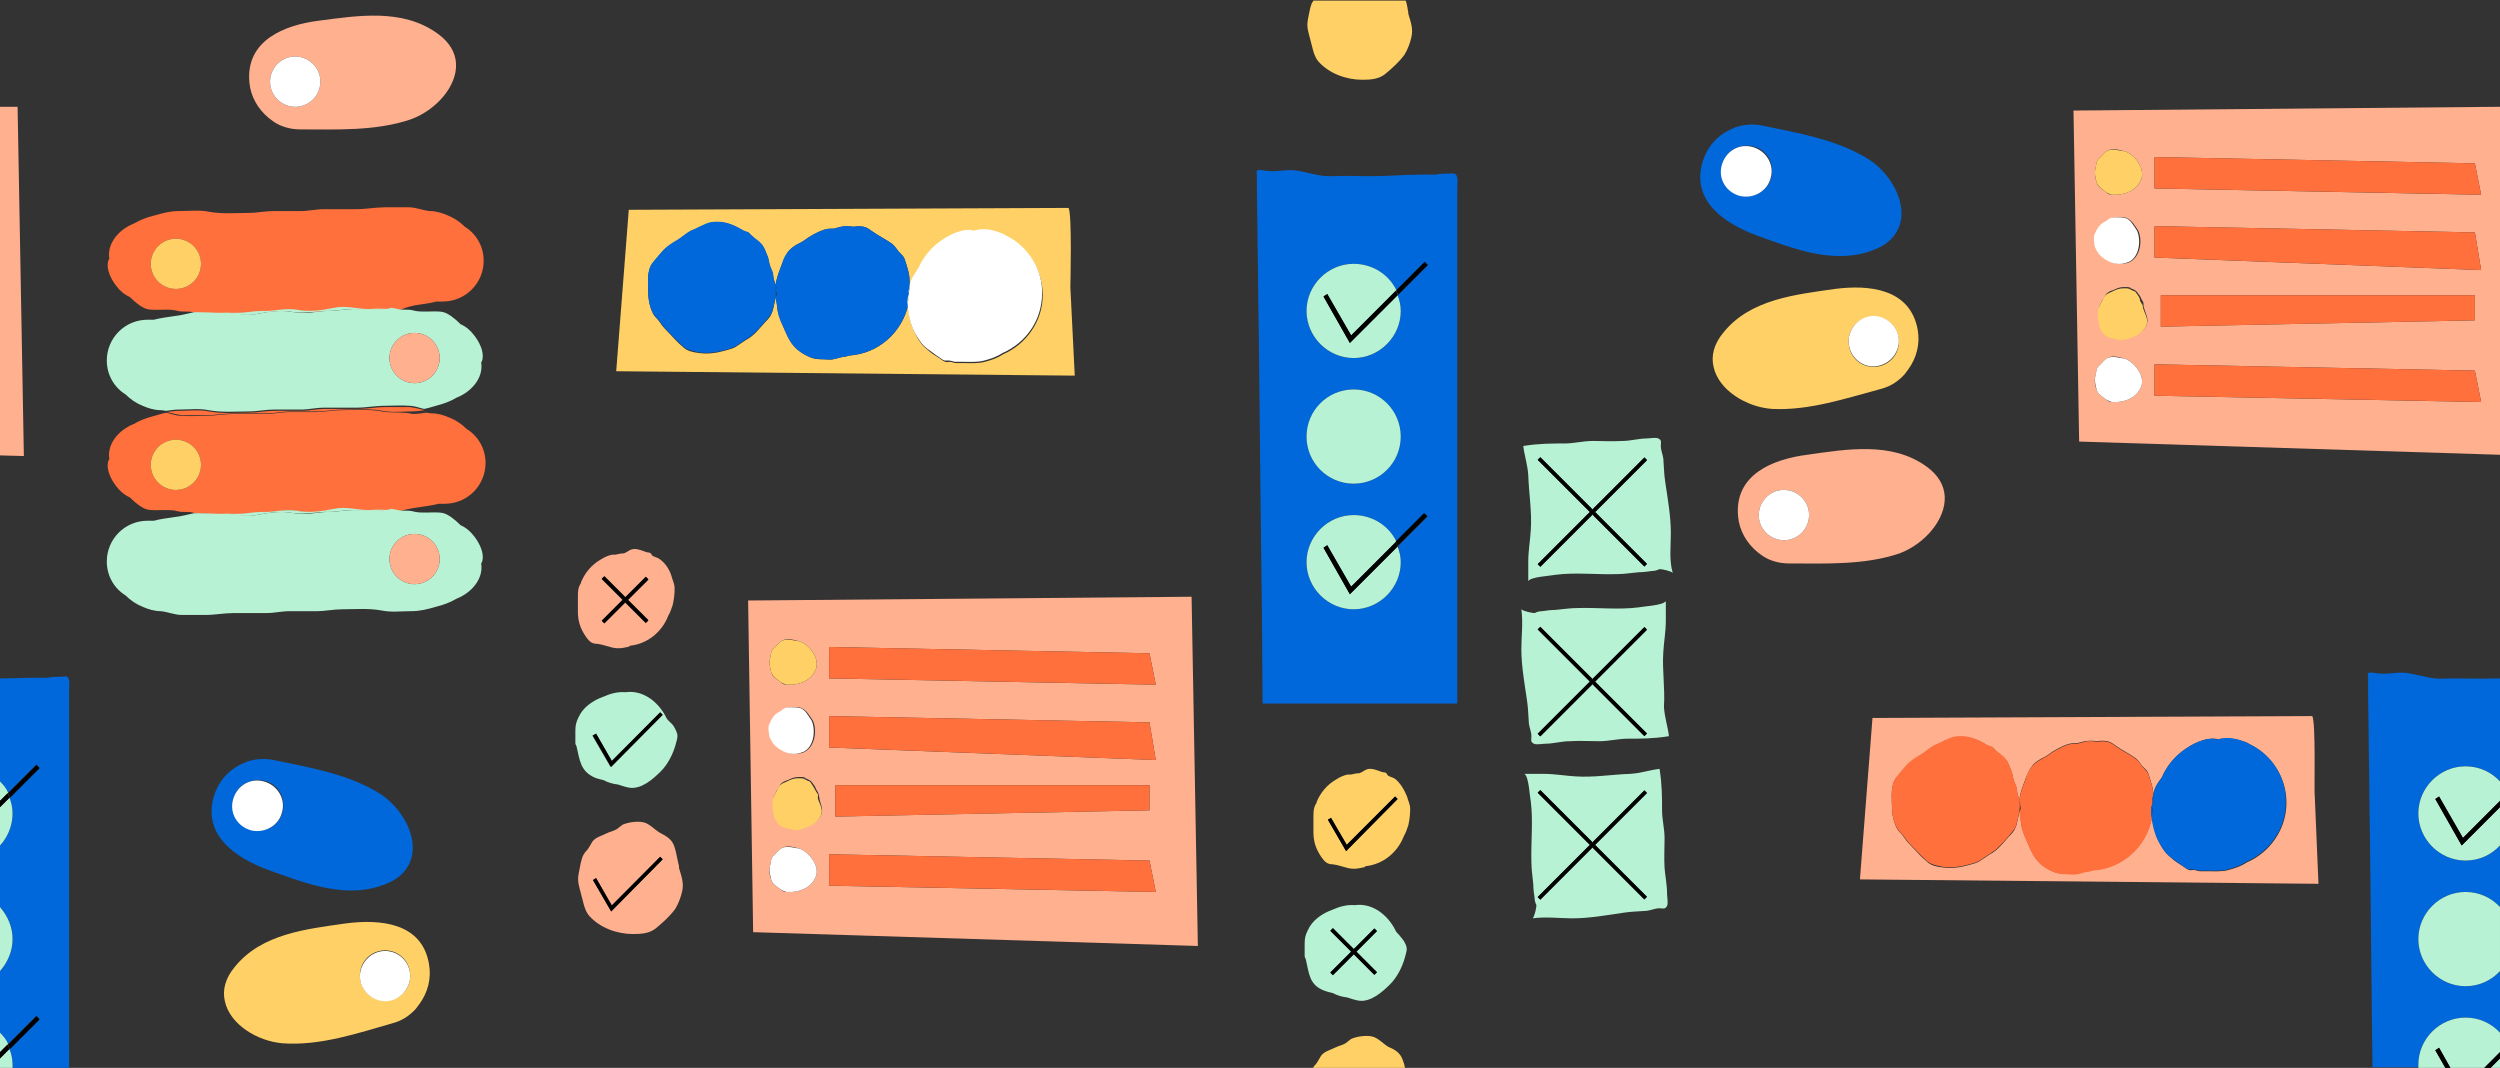 <?xml version="1.0" encoding="utf-8"?>
<!-- Generator: Adobe Illustrator 24.0.1, SVG Export Plug-In . SVG Version: 6.00 Build 0)  -->
<svg version="1.1" xmlns="http://www.w3.org/2000/svg" xmlns:xlink="http://www.w3.org/1999/xlink" x="0px" y="0px"
	 viewBox="0 0 398 170" style="enable-background:new 0 0 398 170;" xml:space="preserve">
<rect x="0" y="0" width="398" height="170" fill="#333333" stroke="none"/>
<style type="text/css">
	.st0{display:none;}
	.st1{display:inline;fill:#F2F4F2;}
	.st2{fill:none;}
	.st3{fill:#B7F2D4;}
	.st4{fill:#FFD065;}
	.st5{fill:#FFFFFF;}
	.st6{fill:#0068DA;}
	.st7{fill:#FFB08E;}
	.st8{fill:#FF703D;}
</style>
<g id="BK" class="st0">
	<rect class="st1" width="398" height="170"/>
</g>
<g id="Layer_1">
	<path class="st2" d="M377.3,133.7c-0.1-5-0.1-10-0.2-14.9c0-3.1-0.1-6.1-0.1-9.2c0-0.5,0-0.9,0-1.4c0-0.2-0.1-0.7,0-0.8
		c0.2-0.3,1.2,0,1.6,0c1.5,0.2,2.9-0.2,4.3-0.1c1.6,0.1,3.1,0.7,4.7,0.9c1,0.1,2.1,0,3.2,0c2.2,0,4.5,0.1,6.7,0c0.2,0,0.3,0,0.5,0
		V72.5l-67-2.1l-0.8-52.8L398,17V0H223.7c0.1,0.6,0.2,1.3,0.4,1.9c0,0.1,0,0.1,0,0.2c0.3,1.2,0.8,2.3,0.5,3.7
		c-0.2,0.9-0.6,2-1.1,2.8c-0.8,1.2-2,2.3-3.1,3.1c-1,0.8-2.3,0.9-3.6,0.9c-2.5-0.1-5.2-1-7-2.9c-0.7-0.8-1-2.4-1.3-3.5
		c-0.3-1.1-0.6-1.9-0.4-3.1c0.2-0.9,0.3-1.8,0.6-2.7c0.1-0.2,0.2-0.4,0.3-0.5H0v17l2.8,0l1,55.6L0,72.5V108c1.9-0.1,3.8-0.1,5.7-0.1
		c0.5,0,1.1,0,1.6,0c0.3,0,0.5-0.1,0.8-0.1c0.7-0.1,1.4-0.1,2.1-0.1c0.5,0,0.7,0.1,0.8,0.6c0.1,0.6,0,1.2,0,1.7c0,1.2,0,2.4,0,3.7
		c0,3.2,0,6.5,0,9.7c0,3.4,0,6.8,0,10.2c0,2.6,0,5.1,0,7.7c0,0.7,0,1.5,0,2.2v18.9v7.6h198.1c0.1-0.2,0.3-0.4,0.5-0.7
		c0.4-0.4,0.5-0.8,0.8-1.3c0.5-0.7,1.5-1,2.2-1.3c0.5-0.3,1.1-0.4,1.7-0.7c0.3-0.2,0.5-0.5,0.9-0.7c0.9-0.4,2.3-0.7,3.3-0.4
		c1,0.2,1.8,1.3,2.7,1.7c1,0.5,1.7,0.9,2.2,2c0.2,0.4,0.3,0.9,0.4,1.4h154l-0.1-8.6L377.3,133.7z M100,33.4l70-0.3
		c0.6,0.6,0.3,12.6,0.3,12.6l0.6,14.2l-73-0.7L100,33.4z M92,95.2C92,95.1,92,95.1,92,95.2c0-1.1,0-1.6,0.5-2.4c0,0,0,0,0-0.1
		c0.6-1.5,1.7-2.8,3.1-3.6c0.6-0.3,1.2-0.6,1.9-0.8c0.2,0,0.3,0,0.5,0c0.5-0.1,0.9-0.1,1.3-0.2c0.6-0.3,0.9-0.7,1.7-0.7
		c0.7,0,1.3,0.3,1.9,0.5c0.3,0.1,0.5,0.1,0.7,0.2c0.1,0.1,0.1,0.3,0.2,0.3c0.4,0.3,0.9,0.4,1.2,0.6c0.9,0.6,1.6,1.7,1.9,2.7
		c0.3,0.8,0.5,1.2,0.5,2c0,0.9-0.2,1.8-0.3,2.6c-0.1,0.6-0.4,1.2-0.7,1.7c-1,2.6-3.3,4.4-6.1,4.8c-0.1,0.1-0.3,0.1-0.4,0.2
		c-0.9,0.2-1.5,0.3-2.4,0.1c-0.8-0.2-1.6-0.6-2.4-0.6c-0.9-0.1-1.3-0.4-1.8-1.1c-0.9-1.3-1.3-2.5-1.3-4c0-0.5,0-0.9,0-1.4
		c0-0.2,0-0.3,0-0.5C92,95.4,92,95.3,92,95.2z M50.7,3.3C56.9,2.5,64,1.3,69.6,5.2c2,1.4,2.9,3.1,3,4.8c0.2,3.7-3.2,7.6-7.2,8.9
		c-5.6,1.9-11.8,1.6-17.6,1.6c-1.5,0-3-0.5-4.2-1.2l-0.8-0.6c-1.7-1.4-2.9-3.4-3.1-5.7C39.1,6.4,45.3,4,50.7,3.3z M34,126.6
		c0.7-2.2,2.3-3.9,4.2-4.9l0.9-0.4c1.4-0.5,2.9-0.6,4.4-0.3c5.7,1.2,11.8,2.2,16.8,5.3c3.5,2.2,6.1,6.7,5.1,10.3
		c-0.5,1.7-1.7,3.1-4,4.1c-6.2,2.6-12.9-0.1-18.8-2.2C37.5,136.7,32,133,34,126.6z M66.9,159.8l-0.6,0.8c-1,1.1-2.3,1.9-3.7,2.3
		c-5.6,1.6-11.5,3.5-17.4,3.2c-4.1-0.3-8.5-3-9.3-6.7c-0.4-1.7,0-3.6,1.6-5.5c4.3-5.2,11.4-6,17.7-6.9c5.4-0.8,12-0.1,13.2,6.5
		C68.7,155.7,68.1,158,66.9,159.8z M63.6,49.4c0.8,0.2,1.6,0,2.4,0.2c0.7,0.2,1.4,0.2,2.1,0.2c0.9,0,2-0.2,2.8,0.1
		c0.8,0.2,1.9,1.2,2.5,1.7c0.1,0,0.1,0.1,0.2,0.2c0.8,0.4,1.6,1.1,2.2,1.8c0.7,1,1.6,2.6,1.3,3.8c0,0.2-0.1,0.3-0.2,0.5
		c0.3,2.5-1.6,4.7-3.9,5.6c-1,0.6-2.1,1-3.3,1.3c-0.7,0.2-1.3,0.3-1.9,0.5c0.3,0.1,0.6,0.1,0.9,0.1c1,0.1,1.9,0.4,2.9,0.7
		c1.1,0.4,1.9,1.1,2.7,1.8c1.8,1.2,3,3.2,3,5.4c0,3.6-2.9,6.5-6.5,6.5c0,0-0.3,0-1,0c-1.1,0.3-2.2,0.4-3.4,0.6c-1,0.1-2,0.4-3,0.6
		c-0.2,0-0.3,0-0.5,0c0.3,0,0.6,0.1,1,0.2c0.8,0.2,1.6,0,2.4,0.2c0.7,0.2,1.4,0.2,2.1,0.2c0.9,0,2-0.2,2.8,0.1
		c0.8,0.2,1.9,1.2,2.5,1.7c0.1,0,0.1,0.1,0.2,0.2c0.8,0.4,1.6,1.1,2.2,1.8c0.7,1,1.6,2.6,1.3,3.8c0,0.2-0.1,0.3-0.2,0.5
		c0.3,2.5-1.6,4.7-3.9,5.6c-1,0.6-2.1,1-3.3,1.3c-1.4,0.4-2.6,0.7-4,0.7c-1.5,0-3.2,0.2-4.6-0.1c-2.1-0.4-4.3-0.2-6.4-0.2
		c-1.4,0-2.7,0.3-4,0.3c-1.4,0-2.9,0-4.3,0c-1.3,0-2.4,0.3-3.7,0.3c-1.7,0-3.5,0-5.2,0c-1.5,0-2.9,0.3-4.5,0.3c-1.3,0-2.5,0.1-3.8,0
		c-1.1,0-2.2-0.5-3.3-0.6c-1-0.1-1.9-0.4-2.9-0.7c-1.1-0.4-1.9-1.1-2.7-1.8c-1.8-1.2-3-3.2-3-5.4c0-3.6,2.9-6.5,6.5-6.5
		c0,0,0.3,0,1,0c1.1-0.3,2.2-0.4,3.4-0.6c1-0.1,2-0.4,3-0.6c0.2,0,0.3,0,0.5,0c-0.3,0-0.6-0.1-1-0.2c-0.8-0.2-1.6,0-2.4-0.2
		c-0.7-0.2-1.4-0.2-2.1-0.2c-0.9,0-2,0.2-2.8-0.1c-0.8-0.2-1.9-1.2-2.5-1.7c-0.1,0-0.1-0.1-0.2-0.2c-0.8-0.4-1.6-1.1-2.2-1.8
		c-0.7-1-1.6-2.6-1.3-3.8c0-0.2,0.1-0.3,0.2-0.5c-0.3-2.5,1.6-4.7,3.9-5.6c1-0.6,2.1-1,3.3-1.3c0.7-0.2,1.3-0.3,1.9-0.5
		c-0.3-0.1-0.6-0.1-0.9-0.1c-1-0.1-1.9-0.4-2.9-0.7c-1.1-0.4-1.9-1.1-2.7-1.8c-1.8-1.2-3-3.2-3-5.4c0-3.6,2.9-6.5,6.5-6.5
		c0,0,0.3,0,1,0c1.1-0.3,2.2-0.4,3.4-0.6c1-0.1,2-0.4,3-0.6c0.2,0,0.3,0,0.5,0c-0.3,0-0.6-0.1-1-0.2c-0.8-0.2-1.6,0-2.4-0.2
		c-0.7-0.2-1.4-0.2-2.1-0.2c-0.9,0-2,0.2-2.8-0.1c-0.8-0.2-1.9-1.2-2.5-1.7c-0.1,0-0.1-0.1-0.2-0.2c-0.8-0.4-1.6-1.1-2.2-1.8
		c-0.7-1-1.6-2.6-1.3-3.8c0-0.2,0.1-0.3,0.2-0.5c-0.3-2.5,1.6-4.7,3.9-5.6c1-0.6,2.1-1,3.3-1.3c1.4-0.4,2.6-0.7,4-0.7
		c1.5,0,3.2-0.2,4.6,0.1c2.1,0.4,4.3,0.2,6.4,0.2c1.4,0,2.7-0.3,4-0.3c1.4,0,2.9,0,4.3,0c1.3,0,2.4-0.3,3.7-0.3c1.7,0,3.5,0,5.2,0
		c1.5,0,2.9-0.3,4.5-0.3c1.3,0,2.5-0.1,3.8,0c1.1,0,2.2,0.5,3.3,0.6c1,0.1,1.9,0.4,2.9,0.7c1.1,0.4,1.9,1.1,2.7,1.8
		c1.8,1.2,3,3.2,3,5.4c0,3.6-2.9,6.5-6.5,6.5c0,0-0.3,0-1,0c-1.1,0.3-2.2,0.4-3.4,0.6c-1,0.1-2,0.4-3,0.6c-0.2,0-0.3,0-0.5,0
		C62.9,49.3,63.2,49.4,63.6,49.4z M91.6,118.2c0-0.2,0-0.4,0-0.6c0-0.4,0-0.9,0-1.3c0-0.9,0.1-1.5,0.5-2.2c0.8-1.7,2.4-2.7,4-3.3
		c1.1-0.5,2.3-0.8,3.5-0.7c0,0,0,0,0,0c2.8-0.4,5.2,1.6,6.5,4.1c0.2,0.2,0.4,0.4,0.5,0.6c0.5,0.6,0.8,1,1.1,1.6
		c0.3,0.7,0.1,1.2-0.1,1.9c-0.4,1.6-1.2,3.3-2.4,4.4c-1.2,1.2-3.2,2.9-5,2.6c-0.6-0.1-1.2-0.3-1.8-0.5c-0.8-0.1-1.6-0.4-2.3-0.7
		c-0.5-0.1-1-0.2-1.4-0.4c-2.3-0.9-2.4-2.8-2.9-4.9C91.8,118.6,91.7,118.5,91.6,118.2z M108.6,141.8c-0.2,0.9-0.6,2-1.1,2.8
		c-0.8,1.2-2,2.3-3.1,3.1c-1,0.8-2.3,0.9-3.6,0.9c-2.5-0.1-5.2-1-7-2.9c-0.7-0.8-1-2.4-1.3-3.5c-0.3-1.1-0.6-1.9-0.4-3.1
		c0.2-0.9,0.3-1.8,0.6-2.7c0.2-0.5,0.4-0.8,0.8-1.2c0.4-0.4,0.5-0.8,0.8-1.3c0.5-0.7,1.5-1,2.2-1.3c0.5-0.3,1.1-0.4,1.7-0.7
		c0.3-0.2,0.5-0.5,0.9-0.7c0.9-0.4,2.3-0.7,3.3-0.4c1,0.2,1.8,1.3,2.7,1.7c1,0.5,1.7,0.9,2.2,2c0.4,1,0.5,2.2,0.8,3.3
		c0,0.1,0,0.1,0,0.2C108.5,139.3,109,140.5,108.6,141.8z M120,148.3l-0.8-52.8l70.6-0.6l1,55.6L120,148.3z M223.7,152.4
		c-0.4,1.6-1.2,3.3-2.4,4.4c-1.2,1.2-3.2,2.9-5,2.6c-0.6-0.1-1.2-0.3-1.8-0.5c-0.8-0.1-1.6-0.4-2.3-0.7c-0.5-0.1-1-0.2-1.4-0.4
		c-2.3-0.9-2.4-2.8-2.9-4.9c0-0.2-0.2-0.3-0.2-0.6c0-0.2,0-0.4,0-0.6c0-0.4,0-0.9,0-1.3c0-0.9,0.1-1.5,0.5-2.2
		c0.8-1.7,2.4-2.7,4-3.3c1.1-0.5,2.3-0.8,3.5-0.7c0,0,0,0,0,0c2.8-0.4,5.2,1.6,6.5,4.1c0.2,0.2,0.4,0.4,0.5,0.6
		c0.5,0.6,0.8,1,1.1,1.6C224.1,151.2,223.9,151.6,223.7,152.4z M224.1,131.5c-0.1,0.6-0.4,1.2-0.7,1.7c-1,2.6-3.3,4.4-6.1,4.8
		c-0.1,0.1-0.3,0.1-0.4,0.2c-0.9,0.2-1.5,0.3-2.4,0.1c-0.8-0.2-1.6-0.6-2.4-0.6c-0.9-0.1-1.3-0.4-1.8-1.1c-0.9-1.3-1.3-2.5-1.3-4
		c0-0.5,0-0.9,0-1.4c0-0.2,0-0.3,0-0.5c0-0.1,0-0.2,0-0.3c0,0,0,0,0-0.1c0-1,0-1.5,0.5-2.4c0,0,0,0,0-0.1c0.6-1.5,1.7-2.8,3.1-3.6
		c0.6-0.3,1.2-0.6,1.9-0.8c0.2,0,0.3,0,0.5,0c0.5-0.1,0.9-0.1,1.3-0.2c0.6-0.3,0.9-0.7,1.7-0.7c0.7,0,1.3,0.3,1.9,0.5
		c0.3,0.1,0.5,0.1,0.7,0.2c0.1,0.1,0.1,0.3,0.2,0.3c0.4,0.3,0.9,0.4,1.2,0.6c0.9,0.6,1.6,1.7,1.9,2.7c0.3,0.8,0.5,1.2,0.5,2
		C224.5,129.7,224.3,130.6,224.1,131.5z M232,30c0,1.2,0,2.4,0,3.7c0,3.2,0,6.5,0,9.7c0,3.4,0,6.8,0,10.2c0,2.6,0,5.1,0,7.7
		c0,0.7,0,1.5,0,2.2v18.9v10.2V112h-31l-0.2-14.2l-0.2-16.3l-0.3-27.8c-0.1-5-0.1-10-0.2-14.9c0-3.1-0.1-6.1-0.1-9.2
		c0-0.5,0-0.9,0-1.4c0-0.2-0.1-0.7,0-0.8c0.2-0.3,1.2,0,1.6,0c1.5,0.2,2.9-0.2,4.3-0.1c1.6,0.1,3.1,0.7,4.7,0.9c1,0.1,2.1,0,3.2,0
		c2.2,0,4.5,0.1,6.7,0c2.1-0.1,4.1-0.2,6.1-0.2c0.5,0,1.1,0,1.6,0c0.3,0,0.5-0.1,0.8-0.1c0.7-0.1,1.4-0.1,2.1-0.1
		c0.5,0,0.7,0.1,0.8,0.6C232.1,28.8,232,29.4,232,30z M265.5,143.9c-0.3,0.6-0.6,0.3-1.2,0.4c-0.7,0-1.2,0.4-2,0.4
		c-1.3,0.1-2.5,0.1-3.7,0.3c-2.7,0.4-5.5,0.9-8.2,0.9c-2.1,0-4.3-0.2-6.3,0c0.3-0.2,0.6-1.7,0.6-2.1c-0.2-0.4-0.3-0.8-0.3-1.2
		c-0.1-0.7-0.1-1.4-0.2-2.1c-0.1-1.2-0.3-2.3-0.3-3.5c-0.1-3.2,0.4-6.5-0.1-9.7c-0.1-1-0.3-3.8-1-4.4c1,0.1,2,0,3.1,0
		c1.7,0,3.3,0.3,5,0.4c2.9,0.2,5.8-0.3,8.7-0.4c1.7-0.1,3.1-0.6,4.7-0.8c0.4,2.5,0.4,4.5,0.4,6.6c0,1.6,0.4,2.9,0.4,4.5
		c0,1.6-0.1,3.2,0,4.7c0.1,1.3,0.4,2.6,0.4,3.9C265.5,142.5,265.7,143.6,265.5,143.9z M259.4,117.6c-1.6,0-2.9,0.4-4.5,0.4
		c-1.6,0-3.2-0.1-4.7,0c-1.3,0.1-2.6,0.4-3.9,0.4c-0.4,0-1.5,0.2-1.8,0c-0.6-0.3-0.3-0.6-0.4-1.2c0-0.7-0.4-1.2-0.4-2
		c-0.1-1.3-0.1-2.5-0.3-3.7c-0.4-2.7-0.9-5.5-0.9-8.2c0-2.1,0.2-4.3,0-6.3c0.2,0.3,1.7,0.6,2.1,0.6c0.4-0.2,0.8-0.3,1.2-0.3
		c0.7-0.1,1.4-0.1,2.1-0.2c1.2-0.1,2.3-0.3,3.5-0.3c3.2-0.1,6.5,0.4,9.7-0.1c1-0.1,3.8-0.3,4.4-1c-0.1,1,0,2,0,3.1
		c0,1.7-0.3,3.3-0.4,5c-0.2,2.9,0.3,5.8,0.4,8.7c0.1,1.7,0.6,3.1,0.8,4.7C263.5,117.6,261.5,117.6,259.4,117.6z M263.9,90.7
		c-0.4,0.2-0.8,0.3-1.2,0.3c-0.7,0.1-1.4,0.1-2.1,0.2c-1.2,0.1-2.3,0.3-3.5,0.3c-3.2,0.1-6.5-0.4-9.7,0.1c-1,0.1-3.8,0.3-4.4,1
		c0.1-1,0-2,0-3.1c0-1.7,0.3-3.3,0.4-5c0.2-2.9-0.3-5.8-0.4-8.7c-0.1-1.7-0.6-3.1-0.8-4.7c2.5-0.4,4.5-0.4,6.6-0.4
		c1.6,0,2.9-0.4,4.5-0.4c1.6,0,3.2,0.1,4.7,0c1.3-0.1,2.6-0.4,3.9-0.4c0.4,0,1.5-0.2,1.8,0c0.6,0.3,0.3,0.6,0.4,1.2
		c0,0.7,0.4,1.2,0.4,2c0.1,1.3,0.1,2.5,0.3,3.7c0.4,2.7,0.9,5.5,0.9,8.2c0,2.1-0.2,4.3,0,6.3C265.8,91,264.3,90.7,263.9,90.7z
		 M271,25.6c0.7-2.2,2.3-3.9,4.2-4.9l0.9-0.4c1.4-0.5,2.9-0.6,4.4-0.3c5.7,1.2,11.8,2.2,16.8,5.3c3.5,2.2,6.1,6.7,5.1,10.3
		c-0.5,1.7-1.7,3.1-4,4.1c-6.2,2.6-12.9-0.1-18.8-2.2C274.5,35.7,269,32,271,25.6z M272.8,58.4c-0.4-1.7,0-3.6,1.6-5.5
		c4.3-5.2,11.4-6,17.7-6.9c5.4-0.8,12-0.1,13.2,6.5c0.4,2.2-0.2,4.5-1.5,6.3l-0.6,0.8c-1,1.1-2.3,1.9-3.7,2.3
		c-5.6,1.6-11.5,3.5-17.4,3.2C278,64.8,273.6,62,272.8,58.4z M284.9,89.6c-1.5,0-3-0.5-4.2-1.2l-0.8-0.6c-1.7-1.4-2.9-3.4-3.1-5.7
		c-0.6-6.7,5.5-9.1,11-9.8c6.2-0.8,13.4-2.1,18.9,1.8c2,1.4,2.9,3.1,3,4.8c0.2,3.7-3.2,7.6-7.2,8.9
		C296.9,89.9,290.7,89.6,284.9,89.6z M296.1,140l2-25.7l70-0.3c0.6,0.6,0.3,12.6,0.3,12.6l0.6,14.2L296.1,140z"/>
	<path class="st3" d="M264.8,103.8c0.1-1.7,0.4-3.3,0.4-5c0-1,0-2,0-3.1c-0.5,0.7-3.4,0.8-4.4,1c-3.1,0.4-6.5,0-9.7,0.1
		c-1.2,0-2.3,0.2-3.5,0.3c-0.7,0-1.4,0.1-2.1,0.2c-0.4,0-0.8,0.1-1.2,0.3c-0.4,0-1.8-0.3-2.1-0.6c0.3,2.1,0,4.3,0,6.3
		c0,2.7,0.5,5.5,0.9,8.2c0.2,1.3,0.2,2.5,0.3,3.7c0.1,0.7,0.4,1.3,0.4,2c0,0.6-0.2,0.9,0.4,1.2c0.4,0.2,1.4,0,1.8,0
		c1.3,0,2.6-0.4,3.9-0.4c1.6-0.1,3.2,0,4.7,0c1.6,0,3-0.4,4.5-0.4c2.1,0,4.1,0,6.6-0.4c-0.2-1.6-0.7-3-0.8-4.7
		C265.1,109.6,264.6,106.7,264.8,103.8z M262.2,116.8l-0.4,0.4l-8.3-8.3l-8.3,8.3l-0.4-0.4l8.3-8.3l-8.3-8.3l0.4-0.4l8.3,8.3
		l8.3-8.3l0.4,0.4l-8.3,8.3L262.2,116.8z"/>
	<path class="st3" d="M266,84.9c0-2.7-0.5-5.5-0.9-8.2c-0.2-1.3-0.2-2.5-0.3-3.7c-0.1-0.7-0.4-1.3-0.4-2c0-0.6,0.2-0.9-0.4-1.2
		c-0.4-0.2-1.4,0-1.8,0c-1.3,0-2.6,0.4-3.9,0.4c-1.6,0.1-3.2,0-4.7,0c-1.6,0-3,0.4-4.5,0.4c-2.1,0-4.1,0-6.6,0.4
		c0.2,1.6,0.7,3,0.8,4.7c0.1,2.9,0.6,5.8,0.4,8.7c-0.1,1.7-0.4,3.3-0.4,5c0,1,0,2,0,3.1c0.5-0.7,3.4-0.8,4.4-1
		c3.1-0.4,6.5,0,9.7-0.1c1.2,0,2.3-0.2,3.5-0.3c0.7,0,1.4-0.1,2.1-0.2c0.4,0,0.8-0.1,1.2-0.3c0.4,0,1.8,0.3,2.1,0.6
		C265.7,89.2,266,87,266,84.9z M262.2,89.8l-0.4,0.4l-8.3-8.3l-8.3,8.3l-0.4-0.4l8.3-8.3l-8.3-8.3l0.4-0.4l8.3,8.3l8.3-8.3l0.4,0.4
		l-8.3,8.3L262.2,89.8z"/>
	<rect x="243.3" y="85.6" transform="matrix(0.707 -0.707 0.707 0.707 12.268 201.32)" width="11.7" height="0.6"/>
	<rect x="252" y="76.9" transform="matrix(0.707 -0.707 0.707 0.707 20.971 204.925)" width="11.7" height="0.6"/>
	<rect x="257.6" y="80" transform="matrix(0.707 -0.707 0.707 0.707 14.817 207.474)" width="0.6" height="11.7"/>
	<rect x="248.9" y="71.3" transform="matrix(0.707 -0.707 0.707 0.707 18.422 198.771)" width="0.6" height="11.7"/>
	<rect x="253.2" y="81.2" transform="matrix(0.707 -0.707 0.707 0.707 16.619 203.122)" width="0.6" height="0.6"/>
	<rect x="243.3" y="112.6" transform="matrix(0.707 -0.707 0.707 0.707 -6.824 209.228)" width="11.7" height="0.6"/>
	<rect x="252" y="103.9" transform="matrix(0.707 -0.707 0.707 0.707 1.879 212.833)" width="11.7" height="0.6"/>
	<rect x="248.9" y="98.3" transform="matrix(0.707 -0.707 0.707 0.707 -0.67 206.679)" width="0.6" height="11.7"/>
	<rect x="257.6" y="107" transform="matrix(0.707 -0.707 0.707 0.707 -4.275 215.382)" width="0.6" height="11.7"/>
	<rect x="253.2" y="108.2" transform="matrix(0.707 -0.707 0.707 0.707 -2.473 211.03)" width="0.6" height="0.6"/>
	<path class="st3" d="M265,138.2c-0.1-1.6,0-3.2,0-4.7c0-1.6-0.4-3-0.4-4.5c0-2.1,0-4.1-0.4-6.6c-1.6,0.2-3,0.7-4.7,0.8
		c-2.9,0.1-5.8,0.6-8.7,0.4c-1.7-0.1-3.3-0.4-5-0.4c-1,0-2,0-3.1,0c0.7,0.5,0.8,3.4,1,4.4c0.4,3.1,0,6.5,0.1,9.7
		c0,1.2,0.2,2.3,0.3,3.5c0,0.7,0.1,1.4,0.2,2.1c0,0.4,0.1,0.8,0.3,1.2c0,0.4-0.3,1.8-0.6,2.1c2.1-0.3,4.3,0,6.3,0
		c2.7,0,5.5-0.5,8.2-0.9c1.3-0.2,2.5-0.2,3.7-0.3c0.7-0.1,1.3-0.4,2-0.4c0.6,0,0.9,0.2,1.2-0.4c0.2-0.4,0-1.4,0-1.8
		C265.4,140.8,265.1,139.5,265,138.2z M262.2,142.8l-0.4,0.4l-8.3-8.3l-8.3,8.3l-0.4-0.4l8.3-8.3l-8.3-8.3l0.4-0.4l8.3,8.3l8.3-8.3
		l0.4,0.4l-8.3,8.3L262.2,142.8z"/>
	<path class="st4" d="M299.5,61.9c1.5-0.4,2.7-1.2,3.7-2.3l0.6-0.8c1.3-1.8,1.9-4,1.5-6.3c-1.2-6.6-7.8-7.2-13.2-6.5
		c-6.2,0.9-13.4,1.6-17.7,6.9c-1.6,1.9-2,3.8-1.6,5.5c0.8,3.7,5.2,6.4,9.3,6.7C288,65.4,293.9,63.4,299.5,61.9z M297.4,50.5
		c2.1-0.5,4.3,0.8,4.8,3c0.5,2.1-0.8,4.3-3,4.8s-4.3-0.8-4.8-3C293.9,53.1,295.2,51,297.4,50.5z"/>
	<path class="st5" d="M299.2,58.2c2.1-0.5,3.5-2.7,3-4.8c-0.5-2.1-2.7-3.5-4.8-3c-2.1,0.5-3.5,2.7-3,4.8
		C294.9,57.4,297.1,58.8,299.2,58.2z"/>
	<path class="st6" d="M298.5,39.7c2.3-0.9,3.5-2.4,4-4.1c1-3.6-1.6-8.1-5.1-10.3c-5-3.1-11.1-4.1-16.8-5.3c-1.5-0.3-3-0.2-4.4,0.3
		l-0.9,0.4c-2,1-3.5,2.7-4.2,4.9c-2,6.4,3.5,10,8.6,11.9C285.6,39.6,292.2,42.3,298.5,39.7z M277.1,31.1c-2.1-0.6-3.4-2.7-2.9-4.9
		s2.7-3.4,4.9-2.9s3.4,2.7,2.9,4.9S279.2,31.7,277.1,31.1z"/>
	<path class="st5" d="M281.9,28.3c0.6-2.1-0.7-4.3-2.9-4.9s-4.3,0.7-4.9,2.9s0.7,4.3,2.9,4.9C279.2,31.7,281.4,30.4,281.9,28.3z"/>
	<path class="st7" d="M309.6,79c-0.1-1.7-1-3.4-3-4.8c-5.5-3.9-12.6-2.7-18.9-1.8c-5.4,0.7-11.6,3.1-11,9.8c0.2,2.3,1.4,4.3,3.1,5.7
		l0.8,0.6c1.2,0.8,2.7,1.2,4.2,1.2c5.8,0,12,0.3,17.6-1.6C306.4,86.6,309.8,82.7,309.6,79z M284.2,86c-2.2,0.1-4.1-1.6-4.2-3.8
		c-0.1-2.2,1.6-4.1,3.8-4.2c2.2-0.1,4.1,1.6,4.2,3.8C288.1,84,286.4,85.9,284.2,86z"/>
	<path class="st5" d="M283.8,78c-2.2,0.1-3.9,2-3.8,4.2c0.1,2.2,2,3.9,4.2,3.8c2.2-0.1,3.9-2,3.8-4.2C287.9,79.6,286,77.9,283.8,78z
		"/>
	<path class="st4" d="M55.1,147c-6.2,0.9-13.4,1.6-17.7,6.9c-1.6,1.9-2,3.8-1.6,5.5c0.8,3.7,5.2,6.4,9.3,6.7
		c5.9,0.4,11.8-1.6,17.4-3.2c1.5-0.4,2.7-1.2,3.7-2.3l0.6-0.8c1.3-1.8,1.9-4,1.5-6.3C67.2,146.9,60.6,146.3,55.1,147z M62.2,159.2
		c-2.1,0.5-4.3-0.8-4.8-3c-0.5-2.1,0.8-4.3,3-4.8c2.1-0.5,4.3,0.8,4.8,3C65.7,156.6,64.4,158.7,62.2,159.2z"/>
	<path class="st5" d="M60.4,151.5c-2.1,0.5-3.5,2.7-3,4.8c0.5,2.1,2.7,3.5,4.8,3s3.5-2.7,3-4.8C64.7,152.3,62.5,151,60.4,151.5z"/>
	<path class="st6" d="M61.5,140.7c2.3-0.9,3.5-2.4,4-4.1c1-3.6-1.6-8.1-5.1-10.3c-5-3.1-11.1-4.1-16.8-5.3c-1.5-0.3-3-0.2-4.4,0.3
		l-0.9,0.4c-2,1-3.5,2.7-4.2,4.9c-2,6.4,3.5,10,8.6,11.9C48.6,140.6,55.2,143.3,61.5,140.7z M40.1,132.1c-2.1-0.6-3.4-2.7-2.9-4.9
		s2.7-3.4,4.9-2.9s3.4,2.7,2.9,4.9S42.2,132.7,40.1,132.1z"/>
	<path class="st5" d="M44.9,129.3c0.6-2.1-0.7-4.3-2.9-4.9s-4.3,0.7-4.9,2.9s0.7,4.3,2.9,4.9C42.2,132.7,44.4,131.4,44.9,129.3z"/>
	<path class="st7" d="M42.8,18.8l0.8,0.6c1.2,0.8,2.7,1.2,4.2,1.2c5.8,0,12,0.3,17.6-1.6c3.9-1.4,7.4-5.2,7.2-8.9
		c-0.1-1.7-1-3.4-3-4.8C64,1.3,56.9,2.5,50.7,3.3c-5.4,0.7-11.6,3.1-11,9.8C39.9,15.4,41.1,17.4,42.8,18.8z M46.8,9
		c2.2-0.1,4.1,1.6,4.2,3.8c0.1,2.2-1.6,4.1-3.8,4.2c-2.2,0.1-4.1-1.6-4.2-3.8C42.9,11,44.6,9.1,46.8,9z"/>
	<path class="st5" d="M47.2,17c2.2-0.1,3.9-2,3.8-4.2c-0.1-2.2-2-3.9-4.2-3.8c-2.2,0.1-3.9,2-3.8,4.2C43.1,15.4,45,17.1,47.2,17z"/>
	<path class="st6" d="M231.2,27.6c-0.7,0.1-1.4,0-2.1,0.1c-0.3,0.1-0.5,0.1-0.8,0.1c-0.5,0-1.1,0-1.6,0c-2.1,0-4.1,0.1-6.1,0.2
		c-2.2,0.1-4.5,0-6.7,0c-1,0-2.1,0.1-3.2,0c-1.6-0.2-3.1-0.7-4.7-0.9c-1.5-0.1-2.9,0.3-4.3,0.1c-0.3,0-1.4-0.3-1.6,0
		c-0.1,0.2,0,0.6,0,0.8c0,0.5,0,0.9,0,1.4c0,3.1,0.1,6.1,0.1,9.2c0.1,5,0.1,10,0.2,14.9l0.3,27.8l0.2,16.3L201,112h31V92.5V82.4
		V63.5c0-0.7,0-1.5,0-2.2c0-2.6,0-5.1,0-7.7c0-3.4,0-6.8,0-10.2c0-3.2,0-6.5,0-9.7c0-1.2,0-2.4,0-3.7c0-0.6,0.1-1.2,0-1.7
		C231.9,27.8,231.7,27.6,231.2,27.6z M223,89.5c0,4.1-3.4,7.5-7.5,7.5s-7.5-3.4-7.5-7.5s3.4-7.5,7.5-7.5c3,0,5.5,1.7,6.8,4.2
		l4.5-4.5l0.5,0.5l-4.7,4.7C222.8,87.8,223,88.6,223,89.5z M208,69.5c0-4.1,3.4-7.5,7.5-7.5s7.5,3.4,7.5,7.5s-3.4,7.5-7.5,7.5
		S208,73.6,208,69.5z M222.5,47c0.3,0.8,0.5,1.7,0.5,2.5c0,4.1-3.4,7.5-7.5,7.5s-7.5-3.4-7.5-7.5s3.4-7.5,7.5-7.5
		c3,0,5.5,1.7,6.8,4.2l4.5-4.5l0.5,0.5L222.5,47z"/>
	<path class="st3" d="M210.7,47.2l0.6-0.4l3.8,6.6l7.2-7.2c-1.2-2.5-3.8-4.2-6.8-4.2c-4.1,0-7.5,3.4-7.5,7.5s3.4,7.5,7.5,7.5
		s7.5-3.4,7.5-7.5c0-0.9-0.2-1.7-0.5-2.5l-7.6,7.6L210.7,47.2z"/>
	<path d="M222.3,46.2c0.1,0.2,0.2,0.5,0.3,0.7l4.7-4.7l-0.5-0.5L222.3,46.2z"/>
	<path d="M215.1,53.4l-3.8-6.6l-0.6,0.4l4.2,7.4l7.6-7.6c-0.1-0.2-0.2-0.5-0.3-0.7L215.1,53.4z"/>
	<circle class="st3" cx="215.5" cy="69.5" r="7.5"/>
	<path class="st7" d="M108.1,137.9c-0.3-1.1-0.4-2.2-0.8-3.3c-0.4-1-1.2-1.5-2.2-2c-0.9-0.5-1.7-1.5-2.7-1.7c-1-0.2-2.4,0-3.3,0.4
		c-0.3,0.2-0.6,0.5-0.9,0.7c-0.5,0.3-1.1,0.4-1.7,0.7c-0.8,0.4-1.7,0.6-2.2,1.3c-0.3,0.5-0.5,0.9-0.8,1.3c-0.4,0.4-0.6,0.7-0.8,1.2
		c-0.3,0.9-0.4,1.8-0.6,2.7c-0.2,1.2,0.1,1.9,0.4,3.1c0.3,1,0.5,2.6,1.3,3.5c1.7,1.9,4.4,2.9,7,2.9c1.3,0,2.6-0.1,3.6-0.9
		c1.1-0.9,2.3-2,3.1-3.1c0.5-0.8,0.9-1.9,1.1-2.8c0.3-1.3-0.1-2.4-0.5-3.7C108.1,138,108.1,138,108.1,137.9z M97.3,145.1l-2.9-5
		l0.5-0.3l2.5,4.3l7.7-7.7l0.4,0.4L97.3,145.1z"/>
	<path class="st7" d="M92,97.4c0,1.5,0.4,2.7,1.3,4c0.5,0.7,0.9,1.1,1.8,1.1c0.8,0.1,1.6,0.4,2.4,0.6c0.9,0.2,1.5,0.1,2.4-0.1
		c0.2,0,0.3-0.1,0.4-0.2c2.8-0.3,5.1-2.2,6.1-4.8c0.3-0.5,0.5-1.1,0.7-1.7c0.2-0.9,0.3-1.7,0.3-2.6c0-0.8-0.3-1.2-0.5-2
		c-0.3-1-1-2.1-1.9-2.7c-0.4-0.3-0.9-0.3-1.2-0.6c-0.1-0.1-0.1-0.3-0.2-0.3c-0.2-0.2-0.4-0.1-0.7-0.2c-0.6-0.2-1.2-0.5-1.9-0.5
		c-0.7,0-1.1,0.5-1.7,0.7c-0.4,0-0.9,0.1-1.3,0.2c-0.2,0-0.3,0-0.5,0c-0.6,0.1-1.3,0.4-1.9,0.8c-1.4,0.8-2.5,2.1-3.1,3.6
		c0,0,0,0,0,0.1C92,93.6,92,94.1,92,95.1c0,0,0,0,0,0.1c0,0.1,0,0.2,0,0.3c0,0.2,0,0.3,0,0.5C92,96.4,92,96.9,92,97.4z M95.8,92.2
		l0.4-0.4l3.3,3.3l3.3-3.3l0.4,0.4l-3.3,3.3l3.3,3.3l-0.4,0.4l-3.3-3.3l-3.3,3.3l-0.4-0.4l3.3-3.3L95.8,92.2z"/>
	<path class="st3" d="M94.7,123.8c0.5,0.2,1,0.3,1.4,0.4c0.7,0.4,1.5,0.6,2.3,0.7c0.6,0.2,1.2,0.4,1.8,0.5c1.9,0.3,3.8-1.4,5-2.6
		c1.2-1.2,2-2.9,2.4-4.4c0.2-0.8,0.4-1.2,0.1-1.9c-0.3-0.7-0.5-1.1-1.1-1.6c-0.2-0.2-0.4-0.4-0.5-0.6c-1.2-2.5-3.7-4.5-6.5-4.1
		c0,0,0,0,0,0c-1.2-0.1-2.4,0.2-3.5,0.7c-1.7,0.6-3.3,1.7-4,3.3c-0.4,0.8-0.5,1.3-0.5,2.2c0,0.4,0,0.9,0,1.3c0,0.2,0,0.4,0,0.6
		c0,0.3,0.2,0.4,0.2,0.6C92.3,121,92.4,122.8,94.7,123.8z M94.9,116.8l2.5,4.3l7.7-7.7l0.4,0.4l-8.3,8.3l-2.9-5L94.9,116.8z"/>
	<rect x="99" y="93.4" transform="matrix(0.708 -0.706 0.706 0.708 -36.541 98.929)" width="4.7" height="0.6"/>
	<rect x="95.3" y="97.1" transform="matrix(0.707 -0.707 0.707 0.707 -40.237 97.561)" width="4.7" height="0.6"/>
	<rect x="101.1" y="95" transform="matrix(0.706 -0.708 0.708 0.706 -39.149 100.349)" width="0.6" height="4.7"/>
	<rect x="97.4" y="91.3" transform="matrix(0.706 -0.708 0.708 0.706 -37.615 96.64)" width="0.6" height="4.7"/>
	<rect x="99.2" y="95.2" transform="matrix(0.707 -0.707 0.707 0.707 -38.386 98.328)" width="0.6" height="0.6"/>
	<polygon points="97.4,144.2 94.9,139.8 94.4,140.1 97.3,145.1 105.5,136.8 105.1,136.4 	"/>
	<polygon points="105.5,113.8 105.1,113.4 97.4,121.2 94.9,116.8 94.4,117.1 97.3,122.1 	"/>
	<path class="st4" d="M222.1,124c-0.4-0.3-0.9-0.3-1.2-0.6c-0.1-0.1-0.1-0.3-0.2-0.3c-0.2-0.2-0.4-0.1-0.7-0.2
		c-0.6-0.2-1.2-0.5-1.9-0.5c-0.7,0-1.1,0.5-1.7,0.7c-0.4,0-0.9,0.1-1.3,0.2c-0.2,0-0.3,0-0.5,0c-0.6,0.1-1.3,0.4-1.9,0.8
		c-1.4,0.8-2.5,2.1-3.1,3.6c0,0,0,0,0,0.1c-0.5,0.8-0.5,1.3-0.5,2.4c0,0,0,0,0,0.1c0,0.1,0,0.2,0,0.3c0,0.2,0,0.3,0,0.5
		c0,0.5,0,0.9,0,1.4c0,1.5,0.4,2.7,1.3,4c0.5,0.7,0.9,1.1,1.8,1.1c0.8,0.1,1.6,0.4,2.4,0.6c0.9,0.2,1.5,0.1,2.4-0.1
		c0.2,0,0.3-0.1,0.4-0.2c2.8-0.3,5.1-2.2,6.1-4.8c0.3-0.5,0.5-1.1,0.7-1.7c0.2-0.9,0.3-1.7,0.3-2.6c0-0.8-0.3-1.2-0.5-2
		C223.6,125.8,222.9,124.6,222.1,124z M214.3,135.5l-2.9-5l0.5-0.3l2.5,4.3l7.7-7.7l0.4,0.4L214.3,135.5z"/>
	<path class="st3" d="M222.7,148.8c-0.2-0.2-0.4-0.4-0.5-0.6c-1.2-2.5-3.7-4.5-6.5-4.1c0,0,0,0,0,0c-1.2-0.1-2.4,0.2-3.5,0.7
		c-1.7,0.6-3.3,1.7-4,3.3c-0.4,0.8-0.5,1.3-0.5,2.2c0,0.4,0,0.9,0,1.3c0,0.2,0,0.4,0,0.6c0,0.3,0.2,0.4,0.2,0.6
		c0.5,2.1,0.5,4,2.9,4.9c0.5,0.2,1,0.3,1.4,0.4c0.7,0.4,1.5,0.6,2.3,0.7c0.6,0.2,1.2,0.4,1.8,0.5c1.9,0.3,3.8-1.4,5-2.6
		c1.2-1.2,2-2.9,2.4-4.4c0.2-0.8,0.4-1.2,0.1-1.9C223.5,149.7,223.2,149.4,222.7,148.8z M219.2,154.8l-0.4,0.4l-3.3-3.3l-3.3,3.3
		l-0.4-0.4l3.3-3.3l-3.3-3.3l0.4-0.4l3.3,3.3l3.3-3.3l0.4,0.4l-3.3,3.3L219.2,154.8z"/>
	<rect x="215" y="149.4" transform="matrix(0.707 -0.707 0.707 0.707 -42.157 197.522)" width="4.7" height="0.6"/>
	<rect x="211.3" y="153.1" transform="matrix(0.707 -0.707 0.707 0.707 -45.86 195.988)" width="4.7" height="0.6"/>
	<rect x="217.1" y="151" transform="matrix(0.707 -0.707 0.707 0.707 -44.775 198.606)" width="0.6" height="4.7"/>
	<rect x="213.4" y="147.3" transform="matrix(0.707 -0.707 0.707 0.707 -43.241 194.903)" width="0.6" height="4.7"/>
	<rect x="215.2" y="151.2" transform="matrix(0.707 -0.707 0.707 0.707 -44.008 196.755)" width="0.6" height="0.6"/>
	<polygon points="214.4,134.5 211.9,130.2 211.4,130.5 214.3,135.5 222.5,127.2 222.1,126.8 	"/>
	<path class="st4" d="M221.1,166.7c-0.9-0.5-1.7-1.5-2.7-1.7c-1-0.2-2.4,0-3.3,0.4c-0.3,0.2-0.6,0.5-0.9,0.7
		c-0.5,0.3-1.1,0.4-1.7,0.7c-0.8,0.4-1.7,0.6-2.2,1.3c-0.3,0.5-0.5,0.9-0.8,1.3c-0.2,0.2-0.4,0.4-0.5,0.7h14.7
		c-0.1-0.5-0.2-0.9-0.4-1.4C222.9,167.6,222.1,167.1,221.1,166.7z"/>
	<path class="st4" d="M208.2,3.2c-0.2,1.2,0.1,1.9,0.4,3.1c0.3,1,0.5,2.6,1.3,3.5c1.7,1.9,4.4,2.9,7,2.9c1.3,0,2.6-0.1,3.6-0.9
		c1.1-0.9,2.3-2,3.1-3.1c0.5-0.8,0.9-1.9,1.1-2.8c0.3-1.3-0.1-2.4-0.5-3.7c0-0.1,0-0.1,0-0.2c-0.1-0.6-0.2-1.3-0.4-1.9h-14.7
		c-0.1,0.2-0.2,0.3-0.3,0.5C208.5,1.4,208.4,2.3,208.2,3.2z"/>
	<path class="st3" d="M210.7,87.2l0.6-0.4l3.8,6.6l7.2-7.2c-1.2-2.5-3.8-4.2-6.8-4.2c-4.1,0-7.5,3.4-7.5,7.5s3.4,7.5,7.5,7.5
		s7.5-3.4,7.5-7.5c0-0.9-0.2-1.7-0.5-2.5l-7.6,7.6L210.7,87.2z"/>
	<path d="M226.7,81.7l-4.5,4.5c0.1,0.2,0.2,0.5,0.3,0.7l4.7-4.7L226.7,81.7z"/>
	<path d="M215.1,93.4l-3.8-6.6l-0.6,0.4l4.2,7.4l7.6-7.6c-0.1-0.2-0.2-0.5-0.3-0.7L215.1,93.4z"/>
	<path class="st6" d="M385,169.5c0-4.1,3.4-7.5,7.5-7.5c2.2,0,4.1,0.9,5.5,2.4v-9.8c-1.4,1.5-3.3,2.4-5.5,2.4
		c-4.1,0-7.5-3.4-7.5-7.5s3.4-7.5,7.5-7.5c2.2,0,4.1,0.9,5.5,2.4v-9.8c-1.4,1.5-3.3,2.4-5.5,2.4c-4.1,0-7.5-3.4-7.5-7.5
		s3.4-7.5,7.5-7.5c2.2,0,4.1,0.9,5.5,2.4V108c-0.2,0-0.3,0-0.5,0c-2.2,0.1-4.5,0-6.7,0c-1,0-2.1,0.1-3.2,0c-1.6-0.2-3.1-0.7-4.7-0.9
		c-1.5-0.1-2.9,0.3-4.3,0.1c-0.3,0-1.4-0.3-1.6,0c-0.1,0.2,0,0.6,0,0.8c0,0.5,0,0.9,0,1.4c0,3.1,0.1,6.1,0.1,9.2
		c0.1,5,0.1,10,0.2,14.9l0.3,27.8l0.1,8.6h7.3C385,169.8,385,169.7,385,169.5z"/>
	<path class="st3" d="M385,129.5c0,4.1,3.4,7.5,7.5,7.5c2.2,0,4.1-0.9,5.5-2.4v-6.1l-6.1,6.1l-4.2-7.4l0.6-0.4l3.8,6.6l5.9-5.9v-3.1
		c-1.4-1.5-3.3-2.4-5.5-2.4C388.4,122,385,125.4,385,129.5z"/>
	<polygon points="392.1,133.4 388.3,126.8 387.7,127.2 391.9,134.6 398,128.5 398,127.5 	"/>
	<path class="st3" d="M385,149.5c0,4.1,3.4,7.5,7.5,7.5c2.2,0,4.1-0.9,5.5-2.4v-10.2c-1.4-1.5-3.3-2.4-5.5-2.4
		C388.4,142,385,145.4,385,149.5z"/>
	<path class="st3" d="M385,169.5c0,0.2,0,0.3,0,0.5h4.3l-1.6-2.8l0.6-0.4l1.8,3.2h5.4l2.5-2.5v-3.1c-1.4-1.5-3.3-2.4-5.5-2.4
		C388.4,162,385,165.4,385,169.5z"/>
	<polygon class="st3" points="398,170 398,168.5 396.5,170 	"/>
	<polygon points="398,168.5 398,167.5 395.5,170 396.5,170 	"/>
	<polygon points="388.3,166.8 387.7,167.2 389.3,170 390.1,170 	"/>
	<path class="st6" d="M11,143.5c0-0.7,0-1.5,0-2.2c0-2.6,0-5.1,0-7.7c0-3.4,0-6.8,0-10.2c0-3.2,0-6.5,0-9.7c0-1.2,0-2.4,0-3.7
		c0-0.6,0.1-1.2,0-1.7c-0.1-0.5-0.3-0.7-0.8-0.6c-0.7,0.1-1.4,0-2.1,0.1c-0.3,0.1-0.5,0.1-0.8,0.1c-0.5,0-1.1,0-1.6,0
		c-1.9,0-3.8,0.1-5.7,0.1v16.4c0.5,0.5,0.9,1.2,1.3,1.8l4.5-4.5l0.5,0.5L1.5,127c0.3,0.8,0.5,1.7,0.5,2.5c0,2-0.8,3.7-2,5.1v9.8
		c1.2,1.3,2,3.1,2,5.1s-0.8,3.7-2,5.1v9.8c0.5,0.5,0.9,1.2,1.3,1.8l4.5-4.5l0.5,0.5L1.5,167c0.3,0.8,0.5,1.7,0.5,2.5
		c0,0.2,0,0.3,0,0.5h9v-7.6V143.5z"/>
	<path class="st3" d="M1.3,126.2c-0.3-0.7-0.8-1.3-1.3-1.8v3.1L1.3,126.2z"/>
	<path class="st3" d="M0,134.6c1.2-1.3,2-3.1,2-5.1c0-0.9-0.2-1.8-0.5-2.5L0,128.5V134.6z"/>
	<path d="M6.3,122.3l-0.5-0.5l-4.5,4.5c0.1,0.2,0.2,0.5,0.3,0.7L6.3,122.3z"/>
	<path d="M0,128.5l1.5-1.5c-0.1-0.2-0.2-0.5-0.3-0.7L0,127.5V128.5z"/>
	<path class="st3" d="M2,149.5c0-2-0.8-3.7-2-5.1v10.2C1.2,153.2,2,151.5,2,149.5z"/>
	<path class="st3" d="M1.3,166.2c-0.3-0.7-0.8-1.3-1.3-1.8v3.1L1.3,166.2z"/>
	<path class="st3" d="M0,170h2c0-0.2,0-0.3,0-0.5c0-0.9-0.2-1.8-0.5-2.5L0,168.5V170z"/>
	<path d="M6.3,162.3l-0.5-0.5l-4.5,4.5c0.1,0.2,0.2,0.5,0.3,0.7L6.3,162.3z"/>
	<path d="M0,168.5l1.5-1.5c-0.1-0.2-0.2-0.5-0.3-0.7L0,167.5V168.5z"/>
	<path class="st7" d="M119.1,95.6l0.8,52.8l70.8,2.2l-1-55.6L119.1,95.6z M122.6,104.8c0.1-0.3,0.1-0.7,0.2-1
		c0.1-0.4,0.4-0.6,0.7-0.9c0.3-0.3,0.6-0.7,1-0.9c0.9-0.5,1.9-0.1,2.8,0.1c1.5,0.5,3.2,2.6,2.6,4.4c-0.1,0.2-0.2,0.4-0.3,0.6
		c-0.7,1.2-2.1,1.8-3.5,1.9c0,0-0.1,0-0.1,0l-0.3,0c-0.1,0-0.1,0-0.2,0l-0.2,0c0,0,0,0-0.1,0c-0.3,0-0.6-0.1-0.9-0.4
		c-0.5-0.4-1.3-0.8-1.5-1.5C122.6,106.4,122.4,105.6,122.6,104.8z M122.7,115.2c0.3-0.7,0.7-1.4,1.4-1.8c0.3-0.2,0.6-0.4,0.9-0.6
		c0.4-0.2,0.8-0.2,1.2-0.2c0.4,0,0.9-0.1,1.3,0.1c0.9,0.3,1.4,1.3,1.9,2c0.7,1.5,0.4,4.1-1.3,5c-0.2,0.1-0.4,0.2-0.6,0.2
		c-1.4,0.4-2.8-0.2-3.8-1.1c0,0-0.1-0.1-0.1-0.1l-0.2-0.2c0,0-0.1-0.1-0.1-0.1l-0.1-0.1c0,0,0,0,0,0c-0.2-0.3-0.4-0.6-0.4-0.9
		C122.6,116.7,122.3,115.8,122.7,115.2z M129.9,139.5c-0.1,0.2-0.2,0.4-0.3,0.6c-0.7,1.2-2.1,1.8-3.5,1.9c0,0-0.1,0-0.1,0l-0.3,0
		c-0.1,0-0.1,0-0.2,0l-0.2,0c0,0,0,0-0.1,0c-0.3,0-0.6-0.1-0.9-0.4c-0.5-0.4-1.3-0.8-1.5-1.5c-0.3-0.7-0.4-1.5-0.2-2.3
		c0.1-0.3,0.1-0.7,0.2-1c0.1-0.4,0.4-0.6,0.7-0.9c0.3-0.3,0.6-0.7,1-0.9c0.9-0.5,1.9-0.1,2.8,0.1
		C128.8,135.7,130.5,137.8,129.9,139.5z M130.7,129.8c-0.4,0.8-1.2,1.3-1.9,1.6c-0.8,0.3-1.6,0.7-2.5,0.5c-0.7-0.2-1.3-0.2-1.9-0.6
		c-0.3-0.2-0.6-0.5-0.8-0.9c-0.4-0.7-0.5-1.6-0.5-2.4c0-0.4,0-0.8,0.1-1.2c0.2-0.3,0.3-0.7,0.5-1c0.2-0.3,0.4-0.7,0.6-1
		c0.3-0.3,0.7-0.5,1.1-0.6c0.6-0.3,1.1-0.5,1.7-0.5c0.2,0,0.4,0,0.6,0c0.2,0,0.3,0.1,0.5,0.1c-0.2,0.1,0.1,0.1,0.5,0.3
		c0.3,0.2,0.4,0.2,0.6,0.5c0.2,0.3,0.5,0.6,0.6,1c0.1,0.2,0.2,0.3,0.3,0.5c0.1,0.2,0.1,0.4,0.2,0.7
		C130.5,127.9,131.2,128.8,130.7,129.8z M132,141v-5l51,1l1,5L132,141z M133,130v-5h50v4L133,130z M132,119v-5l51,1l1,6L132,119z
		 M132,108v-5l51,1l1,5L132,108z"/>
	<path class="st4" d="M124.3,108.6c0.3,0.2,0.6,0.3,0.9,0.4c0,0,0,0,0.1,0l0.2,0c0.1,0,0.1,0,0.2,0l0.3,0c0,0,0.1,0,0.1,0
		c1.4-0.1,2.8-0.7,3.5-1.9c0.1-0.2,0.2-0.4,0.3-0.6c0.6-1.8-1.1-3.9-2.6-4.4c-0.9-0.1-1.9-0.5-2.8-0.1c-0.4,0.2-0.7,0.6-1,0.9
		c-0.3,0.3-0.6,0.5-0.7,0.9c-0.1,0.3-0.1,0.7-0.2,1c-0.2,0.8,0,1.5,0.2,2.3C123.1,107.8,123.8,108.2,124.3,108.6z"/>
	<path class="st5" d="M123,118.2C123.1,118.2,123.1,118.2,123,118.2l0.1,0.2c0,0,0.1,0.1,0.1,0.1l0.2,0.2c0,0,0.1,0.1,0.1,0.1
		c1,0.9,2.4,1.5,3.8,1.1c0.2-0.1,0.4-0.1,0.6-0.2c1.7-0.8,2-3.5,1.3-5c-0.5-0.7-1-1.8-1.9-2c-0.4-0.1-0.9-0.1-1.3-0.1
		c-0.4,0-0.8,0-1.2,0.2c-0.3,0.2-0.5,0.4-0.9,0.6c-0.7,0.4-1.1,1.1-1.4,1.8c-0.3,0.6-0.1,1.5,0,2.1C122.7,117.7,122.8,118,123,118.2
		z"/>
	<polygon class="st8" points="132,103 132,108 184,109 183,104 	"/>
	<polygon class="st8" points="132,114 132,119 184,121 183,115 	"/>
	<path class="st4" d="M130.1,126.3c-0.1-0.2-0.2-0.3-0.3-0.5c-0.2-0.4-0.4-0.7-0.6-1c-0.2-0.3-0.2-0.4-0.6-0.5
		c-0.3-0.2-0.6-0.2-0.5-0.3c-0.2,0-0.3-0.1-0.5-0.1c-0.2,0-0.4,0-0.6,0c-0.6,0-1.1,0.2-1.7,0.5c-0.4,0.2-0.8,0.3-1.1,0.6
		c-0.3,0.3-0.4,0.6-0.6,1c-0.2,0.3-0.3,0.7-0.5,1c-0.2,0.4-0.1,0.8-0.1,1.2c0,0.8,0.1,1.7,0.5,2.4c0.2,0.3,0.4,0.7,0.8,0.9
		c0.6,0.4,1.3,0.4,1.9,0.6c0.9,0.2,1.7-0.2,2.5-0.5c0.8-0.3,1.5-0.9,1.9-1.6c0.6-1-0.1-1.9-0.4-2.9
		C130.2,126.7,130.3,126.5,130.1,126.3z"/>
	<polygon class="st8" points="183,125 133,125 133,130 183,129 	"/>
	<path class="st5" d="M127.3,135.1c-0.9-0.1-1.9-0.5-2.8-0.1c-0.4,0.2-0.7,0.6-1,0.9c-0.3,0.3-0.6,0.5-0.7,0.9
		c-0.1,0.3-0.1,0.7-0.2,1c-0.2,0.8,0,1.5,0.2,2.3c0.2,0.7,1,1.1,1.5,1.5c0.3,0.2,0.6,0.3,0.9,0.4c0,0,0,0,0.1,0l0.2,0
		c0.1,0,0.1,0,0.2,0l0.3,0c0,0,0.1,0,0.1,0c1.4-0.1,2.8-0.7,3.5-1.9c0.1-0.2,0.2-0.4,0.3-0.6C130.5,137.8,128.8,135.7,127.3,135.1z"
		/>
	<polygon class="st8" points="132,136 132,141 184,142 183,137 	"/>
	<path class="st7" d="M331,70.3l67,2.1V17l-67.9,0.6L331,70.3z M340.9,61.5c-0.1,0.2-0.2,0.4-0.3,0.6c-0.7,1.2-2.1,1.8-3.5,1.9
		c0,0-0.1,0-0.1,0l-0.3,0c-0.1,0-0.1,0-0.2,0l-0.2,0c0,0,0,0-0.1,0c-0.3,0-0.6-0.1-0.9-0.4c-0.5-0.4-1.3-0.8-1.5-1.5
		c-0.3-0.7-0.4-1.5-0.2-2.3c0.1-0.3,0.1-0.7,0.2-1c0.1-0.4,0.4-0.6,0.7-0.9c0.3-0.3,0.6-0.7,1-0.9c0.9-0.5,1.9-0.1,2.8,0.1
		C339.8,57.7,341.5,59.8,340.9,61.5z M343,25l51,1l1,5l-52-1V25z M343,36l51,1l1,6l-52-2V36z M394,47v4l-50,1v-5H394z M343,58l51,1
		l1,5l-52-1V58z M341.3,48.9c0.2,0.9,0.9,1.9,0.4,2.9c-0.4,0.8-1.2,1.3-1.9,1.6c-0.8,0.3-1.6,0.7-2.5,0.5c-0.7-0.2-1.3-0.2-1.9-0.6
		c-0.3-0.2-0.6-0.5-0.8-0.9c-0.4-0.7-0.5-1.6-0.5-2.4c0-0.4,0-0.8,0.1-1.2c0.2-0.3,0.3-0.7,0.5-1c0.2-0.3,0.4-0.7,0.6-1
		c0.3-0.3,0.7-0.5,1.1-0.6c0.6-0.3,1.1-0.5,1.7-0.5c0.2,0,0.4,0,0.6,0c0.2,0,0.3,0.1,0.5,0.1c-0.2,0.1,0.1,0.1,0.5,0.3
		c0.3,0.2,0.4,0.2,0.6,0.5c0.2,0.3,0.5,0.6,0.6,1c0.1,0.2,0.2,0.3,0.3,0.5C341.3,48.5,341.2,48.7,341.3,48.9z M333.6,26.8
		c0.1-0.3,0.1-0.7,0.2-1c0.1-0.4,0.4-0.6,0.7-0.9c0.3-0.3,0.6-0.7,1-0.9c0.9-0.5,1.9-0.1,2.8,0.1c1.5,0.5,3.2,2.6,2.6,4.4
		c-0.1,0.2-0.2,0.4-0.3,0.6c-0.7,1.2-2.1,1.8-3.5,1.9c0,0-0.1,0-0.1,0l-0.3,0c-0.1,0-0.1,0-0.2,0l-0.2,0c0,0,0,0-0.1,0
		c-0.3,0-0.6-0.1-0.9-0.4c-0.5-0.4-1.3-0.8-1.5-1.5C333.6,28.4,333.4,27.6,333.6,26.8z M333.7,37.2c0.3-0.7,0.7-1.4,1.4-1.8
		c0.3-0.2,0.6-0.4,0.9-0.6c0.4-0.2,0.8-0.2,1.2-0.2c0.4,0,0.9-0.1,1.3,0.1c0.9,0.3,1.4,1.3,1.9,2c0.7,1.5,0.4,4.1-1.3,5
		c-0.2,0.1-0.4,0.2-0.6,0.2c-1.4,0.4-2.8-0.2-3.8-1.1c0,0-0.1-0.1-0.1-0.1l-0.2-0.2c0,0-0.1-0.1-0.1-0.1l-0.1-0.1c0,0,0,0,0,0
		c-0.2-0.3-0.4-0.6-0.4-0.9C333.6,38.7,333.3,37.8,333.7,37.2z"/>
	<path class="st4" d="M335.3,30.6c0.3,0.2,0.6,0.3,0.9,0.4c0,0,0,0,0.1,0l0.2,0c0.1,0,0.1,0,0.2,0l0.3,0c0,0,0.1,0,0.1,0
		c1.4-0.1,2.8-0.7,3.5-1.9c0.1-0.2,0.2-0.4,0.3-0.6c0.6-1.8-1.1-3.9-2.6-4.4c-0.9-0.1-1.9-0.5-2.8-0.1c-0.4,0.2-0.7,0.6-1,0.9
		c-0.3,0.3-0.6,0.5-0.7,0.9c-0.1,0.3-0.1,0.7-0.2,1c-0.2,0.8,0,1.5,0.2,2.3C334.1,29.8,334.8,30.2,335.3,30.6z"/>
	<path class="st5" d="M334,40.2C334.1,40.2,334.1,40.2,334,40.2l0.1,0.2c0,0,0.1,0.1,0.1,0.1l0.2,0.2c0,0,0.1,0.1,0.1,0.1
		c1,0.9,2.4,1.5,3.8,1.1c0.2-0.1,0.4-0.1,0.6-0.2c1.7-0.8,2-3.5,1.3-5c-0.5-0.7-1-1.8-1.9-2c-0.4-0.1-0.9-0.1-1.3-0.1
		c-0.4,0-0.8,0-1.2,0.2c-0.3,0.2-0.5,0.4-0.9,0.6c-0.7,0.4-1.1,1.1-1.4,1.8c-0.3,0.6-0.1,1.5,0,2.1C333.7,39.7,333.8,40,334,40.2z"
		/>
	<polygon class="st8" points="394,26 343,25 343,30 395,31 	"/>
	<polygon class="st8" points="394,37 343,36 343,41 395,43 	"/>
	<path class="st4" d="M340.2,46.8c-0.2-0.3-0.2-0.4-0.6-0.5c-0.3-0.2-0.6-0.2-0.5-0.3c-0.2,0-0.3-0.1-0.5-0.1c-0.2,0-0.4,0-0.6,0
		c-0.6,0-1.1,0.2-1.7,0.5c-0.4,0.2-0.8,0.3-1.1,0.6c-0.3,0.3-0.4,0.6-0.6,1c-0.2,0.3-0.3,0.7-0.5,1c-0.2,0.4-0.1,0.8-0.1,1.2
		c0,0.8,0.1,1.7,0.5,2.4c0.2,0.3,0.4,0.7,0.8,0.9c0.6,0.4,1.3,0.4,1.9,0.6c0.9,0.2,1.7-0.2,2.5-0.5c0.8-0.3,1.5-0.9,1.9-1.6
		c0.6-1-0.1-1.9-0.4-2.9c-0.1-0.2,0-0.5-0.2-0.7c-0.1-0.2-0.2-0.3-0.3-0.5C340.7,47.4,340.4,47.1,340.2,46.8z"/>
	<polygon class="st8" points="394,51 394,47 344,47 344,52 	"/>
	<path class="st5" d="M338.3,57.1c-0.9-0.1-1.9-0.5-2.8-0.1c-0.4,0.2-0.7,0.6-1,0.9c-0.3,0.3-0.6,0.5-0.7,0.9
		c-0.1,0.3-0.1,0.7-0.2,1c-0.2,0.8,0,1.5,0.2,2.3c0.2,0.7,1,1.1,1.5,1.5c0.3,0.2,0.6,0.3,0.9,0.4c0,0,0,0,0.1,0l0.2,0
		c0.1,0,0.1,0,0.2,0l0.3,0c0,0,0.1,0,0.1,0c1.4-0.1,2.8-0.7,3.5-1.9c0.1-0.2,0.2-0.4,0.3-0.6C341.5,59.8,339.8,57.7,338.3,57.1z"/>
	<polygon class="st8" points="394,59 343,58 343,63 395,64 	"/>
	<polygon class="st7" points="2.8,17 0,17 0,72.5 3.8,72.6 	"/>
	<rect x="252" y="129.9" transform="matrix(0.707 -0.707 0.707 0.707 -16.506 220.448)" width="11.7" height="0.6"/>
	<rect x="243.3" y="138.6" transform="matrix(0.707 -0.707 0.707 0.707 -25.209 216.843)" width="11.7" height="0.6"/>
	<rect x="248.9" y="124.3" transform="matrix(0.707 -0.707 0.707 0.707 -19.055 214.294)" width="0.6" height="11.7"/>
	<rect x="257.6" y="133" transform="matrix(0.707 -0.707 0.707 0.707 -22.66 222.997)" width="0.6" height="11.7"/>
	<rect x="253.2" y="134.2" transform="matrix(0.707 -0.707 0.707 0.707 -20.857 218.646)" width="0.6" height="0.6"/>
	<path class="st7" d="M368.1,114l-70,0.3l-2,25.7l73,0.7l-0.6-14.2C368.4,126.6,368.7,114.6,368.1,114z M357.7,137.3
		c-0.9,0.6-1.8,0.9-2.9,1.2c-1.1,0.3-2.3,0.2-3.4,0.2c-0.4,0-0.8,0-1.2,0c-0.3,0-0.7-0.2-1-0.2c-0.2,0-0.5,0.1-0.7,0
		c-0.4-0.1-0.9-0.6-1.3-0.8c-0.5-0.3-1.1-0.7-1.5-1.1c-0.9-0.7-1.4-1.4-1.9-2.4c-0.5-0.9-0.8-1.9-1-2.9c-0.1-0.4-0.1-0.8-0.2-1.2
		c-0.9,4.6-4.7,8.1-9.4,8.4c-0.3,0.1-0.6,0.2-0.9,0.2c-0.6,0.1-1.1,0.3-1.7,0.4c-0.4,0.1-1,0-1.4,0c-0.8,0-1.6,0-2.4-0.4
		c-0.9-0.4-1.8-1-2.5-1.8c-0.8-1-1.2-2.1-1.7-3.2c-0.5-1.1-0.8-2-0.9-3.1c0-0.5-0.1-0.9-0.2-1.4c-0.1,0.5-0.2,0.9-0.3,1.4
		c-0.1,0.5-0.2,0.9-0.4,1.3c-0.2,0.5-0.6,0.9-1,1.3c-0.9,1-1.8,2.2-3,2.8c-0.5,0.3-1,0.7-1.5,1c-0.5,0.4-1.2,0.5-1.8,0.7
		c-1.4,0.4-2.8,0.6-4.2,0.4c-0.9-0.1-1.9-0.3-2.5-0.9c-1-0.8-1.8-1.8-2.7-2.7c-0.5-0.5-0.8-0.9-1.2-1.5c-0.3-0.4-0.7-0.7-0.9-1.1
		c-0.5-0.9-0.8-2.3-0.8-3.4c0-1.5-0.3-3.4,0.7-4.7c0.3-0.4,0.7-0.8,1-1.2c0.3-0.3,0.5-0.6,0.8-0.9c0.6-0.6,1.4-1,2.1-1.5
		c0.8-0.5,1.4-1.1,2.2-1.5c0.3-0.2,0.7-0.3,1.1-0.5c0.4-0.3,0.9-0.4,1.3-0.6c0.7-0.3,1.3-0.3,2-0.3c1.4,0,2.8,0.6,4,1.4
		c0.2,0.2,0.6,0.2,0.8,0.3c0.2,0.1,0.4,0.4,0.5,0.5c0.5,0.5,1.1,0.8,1.6,1.4c0.4,0.5,0.6,1.1,0.8,1.6c0.3,0.6,0.3,1.2,0.5,1.8
		c0.2,0.6,0.4,0.9,0.5,1.5c0,0.5,0.2,1,0.4,1.5c0.1-1.2,0.6-2.3,1-3.4c0.3-0.8,0.7-1.6,1.2-2.2c0.5-0.5,1-0.8,1.6-1.1
		c0.3-0.1,0.5-0.3,0.7-0.4c0.9-0.7,2-1.3,3.1-1.7c0.6-0.2,1.1-0.2,1.6-0.2c0.4-0.1,0.8-0.2,1.2-0.3c0.6-0.1,1.3-0.1,2,0
		c0.5-0.1,1-0.1,1.6,0c0.5,0.1,0.9,0.4,1.3,0.7c1,0.7,2.2,1.3,3.2,2c0.5,0.4,0.8,1,1.2,1.4c0.3,0.3,0.6,0.5,0.8,1
		c0.1,0.2,0.1,0.4,0.2,0.6c0.3,1,0.6,1.8,0.6,2.8c0-0.2,0.1-0.3,0.1-0.5c0.2-0.7,0.6-1.4,1.1-2c0.1-0.1,0.2-0.2,0.2-0.3
		c0.6-1.4,1.5-2.6,2.6-3.6c1.5-1.3,3.7-2.6,5.7-2.5c0.2,0,0.4,0,0.6,0.1c1.3-0.3,2.7-0.1,4,0.3c0.3,0.1,0.6,0.2,0.9,0.4
		c0.4,0.2,0.8,0.4,1.1,0.6c3,1.9,4.9,5.2,4.9,8.8C364,132,361.4,135.7,357.7,137.3z"/>
	<path class="st8" d="M321.5,127.3c0,0,0-0.1,0-0.1c-0.2-0.5-0.4-1-0.4-1.5c0-0.6-0.3-0.9-0.5-1.5c-0.2-0.6-0.2-1.2-0.5-1.8
		c-0.2-0.5-0.4-1.1-0.8-1.6c-0.5-0.6-1.1-0.9-1.6-1.4c-0.2-0.1-0.4-0.4-0.5-0.5c-0.2-0.1-0.5-0.2-0.8-0.3c-1.2-0.7-2.6-1.4-4-1.4
		c-0.8,0-1.3,0-2,0.3c-0.4,0.2-0.9,0.4-1.3,0.6c-0.3,0.2-0.7,0.3-1.1,0.5c-0.8,0.4-1.5,1.1-2.2,1.5c-0.7,0.4-1.5,0.9-2.1,1.5
		c-0.3,0.3-0.5,0.6-0.8,0.9c-0.3,0.4-0.7,0.8-1,1.2c-1,1.3-0.7,3.2-0.7,4.7c0,1.1,0.2,2.4,0.8,3.4c0.2,0.4,0.6,0.8,0.9,1.1
		c0.4,0.5,0.7,1,1.2,1.5c0.9,0.9,1.8,1.9,2.7,2.7c0.7,0.6,1.7,0.7,2.5,0.9c1.4,0.2,2.8,0,4.2-0.4c0.6-0.2,1.3-0.3,1.8-0.7
		c0.5-0.3,1-0.7,1.5-1c1.2-0.7,2.1-1.8,3-2.8c0.3-0.4,0.7-0.8,1-1.3c0.2-0.4,0.3-0.9,0.4-1.3c0.1-0.5,0.2-0.9,0.3-1.4
		c0-0.1,0-0.2,0-0.3C321.5,128.2,321.5,127.8,321.5,127.3z"/>
	<path class="st8" d="M342.5,128.5c0.1-0.3,0.2-0.5,0.2-0.8c0-0.2-0.1-0.5,0-0.7c0-0.1,0.1-0.3,0.1-0.4c0-1-0.3-1.9-0.6-2.8
		c-0.1-0.2-0.1-0.4-0.2-0.6c-0.2-0.4-0.5-0.7-0.8-1c-0.4-0.5-0.7-1-1.2-1.4c-1-0.7-2.2-1.3-3.2-2c-0.4-0.3-0.8-0.6-1.3-0.7
		c-0.5-0.1-1-0.1-1.6,0c-0.7-0.1-1.4-0.2-2,0c-0.4,0.1-0.8,0.2-1.2,0.3c-0.5,0-1,0-1.6,0.2c-1.1,0.4-2.2,1-3.1,1.7
		c-0.2,0.1-0.5,0.3-0.7,0.4c-0.6,0.3-1.1,0.6-1.6,1.1c-0.6,0.6-1,1.4-1.2,2.2c-0.4,1.1-0.9,2.2-1,3.4c0.1,0.3,0.2,0.6,0.2,1
		c0,0.1,0,0.2,0,0.2c0,0.2-0.1,0.5-0.2,0.7c0,0.5,0.1,0.9,0.2,1.4c0.1,1.2,0.4,2.1,0.9,3.1c0.5,1.1,0.9,2.3,1.7,3.2
		c0.6,0.8,1.6,1.4,2.5,1.8c0.8,0.3,1.5,0.4,2.4,0.4c0.4,0,1,0.1,1.4,0c0.6-0.1,1.1-0.3,1.7-0.4c0.3,0,0.6-0.1,0.9-0.2
		c4.7-0.3,8.6-3.8,9.4-8.4C342.4,129.5,342.4,129,342.5,128.5z"/>
	<path class="st8" d="M321.7,128.1c0-0.3-0.1-0.6-0.2-1c0,0,0,0.1,0,0.1c0,0.5,0,0.9,0,1.4c0,0.1,0,0.2,0,0.3
		c0.1-0.2,0.1-0.5,0.2-0.7C321.7,128.3,321.7,128.2,321.7,128.1z"/>
	<path class="st6" d="M359.1,119c-0.4-0.2-0.7-0.4-1.1-0.6c-0.3-0.2-0.6-0.3-0.9-0.4c-1.3-0.5-2.7-0.7-4-0.3c-0.2,0-0.4,0-0.6-0.1
		c-2-0.1-4.2,1.2-5.7,2.5c-1.1,1-2,2.2-2.6,3.6c-0.1,0.1-0.2,0.2-0.2,0.3c-0.4,0.6-0.9,1.3-1.1,2c0,0.1-0.1,0.3-0.1,0.5c0,0,0,0,0,0
		c0,0.7,0,1.4-0.1,2.2c0,0.5-0.1,0.9-0.2,1.3c0.1,0.4,0.1,0.8,0.2,1.2c0.2,1,0.5,2,1,2.9c0.6,1,1,1.7,1.9,2.4c0.5,0.4,1,0.7,1.5,1.1
		c0.4,0.2,0.9,0.7,1.3,0.8c0.2,0,0.5,0,0.7,0c0.3,0,0.7,0.2,1,0.2c0.4,0,0.8,0,1.2,0c1.1,0,2.3,0.1,3.4-0.2c1.1-0.3,2-0.6,2.9-1.2
		c3.7-1.6,6.3-5.2,6.3-9.5C364,124.2,362.1,120.8,359.1,119z"/>
	<path class="st6" d="M342.8,126.5C342.8,126.5,342.8,126.5,342.8,126.5c0,0.1-0.1,0.3-0.1,0.4c0,0.2,0,0.5,0,0.7
		c0,0.3-0.1,0.5-0.2,0.8c-0.1,0.5-0.1,1,0,1.5c0.1-0.4,0.1-0.9,0.2-1.3C342.8,128,342.8,127.3,342.8,126.5z"/>
	<path class="st4" d="M170.4,45.7c0,0,0.3-11.9-0.3-12.6l-70,0.3l-2,25.7l73,0.7L170.4,45.7z M159.7,56.4c-0.9,0.6-1.8,0.9-2.9,1.2
		c-1.1,0.3-2.3,0.2-3.4,0.2c-0.4,0-0.8,0-1.2,0c-0.3,0-0.7-0.2-1-0.2c-0.2,0-0.5,0.1-0.7,0c-0.4-0.1-0.9-0.6-1.3-0.8
		c-0.5-0.3-1.1-0.7-1.5-1.1c-0.9-0.7-1.4-1.4-1.9-2.4c-0.5-0.9-0.8-1.9-1-2.9c-0.1-0.6-0.2-1.2-0.2-1.9c-1,4.4-4.7,7.8-9.4,8.1
		c-0.3,0.1-0.6,0.2-0.9,0.2c-0.6,0.1-1.1,0.3-1.7,0.4c-0.4,0.1-1,0-1.4,0c-0.8,0-1.6,0-2.4-0.4c-0.9-0.4-1.8-1-2.5-1.8
		c-0.8-1-1.2-2.1-1.7-3.2c-0.5-1.1-0.8-2-0.9-3.1c0-0.5-0.1-0.9-0.2-1.4c-0.1,0.5-0.2,0.9-0.3,1.4c-0.1,0.5-0.2,0.9-0.4,1.3
		c-0.2,0.5-0.6,0.9-1,1.3c-0.9,1-1.8,2.2-3,2.8c-0.5,0.3-1,0.7-1.5,1c-0.5,0.4-1.2,0.5-1.8,0.7c-1.4,0.4-2.8,0.6-4.2,0.4
		c-0.9-0.1-1.9-0.3-2.5-0.9c-1-0.8-1.8-1.8-2.7-2.7c-0.5-0.5-0.8-0.9-1.2-1.5c-0.3-0.4-0.7-0.7-0.9-1.1c-0.5-0.9-0.8-2.3-0.8-3.4
		c0-1.5-0.3-3.4,0.7-4.7c0.3-0.4,0.7-0.8,1-1.2c0.3-0.3,0.5-0.6,0.8-0.9c0.6-0.6,1.4-1,2.1-1.5c0.8-0.5,1.4-1.1,2.2-1.5
		c0.3-0.2,0.7-0.3,1.1-0.5c0.4-0.3,0.9-0.4,1.3-0.6c0.7-0.3,1.3-0.3,2-0.3c1.4,0,2.8,0.6,4,1.4c0.2,0.2,0.6,0.2,0.8,0.3
		c0.2,0.1,0.4,0.4,0.5,0.5c0.5,0.5,1.1,0.8,1.6,1.4c0.4,0.5,0.6,1.1,0.8,1.6c0.3,0.6,0.3,1.2,0.5,1.8c0.2,0.6,0.4,0.9,0.5,1.5
		c0,0.5,0.2,1,0.4,1.5c0.1-1.2,0.6-2.3,1-3.4c0.3-0.8,0.7-1.6,1.2-2.2c0.5-0.5,1-0.8,1.6-1.1c0.3-0.1,0.5-0.3,0.7-0.4
		c0.9-0.7,2-1.3,3.1-1.7c0.6-0.2,1.1-0.2,1.6-0.2c0.4-0.1,0.8-0.2,1.2-0.3c0.6-0.1,1.3-0.1,2,0c0.5-0.1,1-0.1,1.6,0
		c0.5,0.1,0.9,0.4,1.3,0.7c1,0.7,2.2,1.3,3.2,2c0.5,0.4,0.8,1,1.2,1.4c0.3,0.3,0.6,0.5,0.8,1c0.1,0.2,0.1,0.4,0.2,0.6
		c0.3,1,0.6,1.8,0.6,2.9c0,0.4,0,0.7,0,1c0-0.2,0.1-0.4,0.1-0.5c0.2-0.7,0.6-1.4,1.1-2c0.1-0.1,0.2-0.2,0.2-0.3
		c0.6-1.4,1.5-2.6,2.6-3.6c1.5-1.3,3.7-2.6,5.7-2.5c0.2,0,0.4,0,0.6,0.1c1.3-0.3,2.7-0.1,4,0.3c0.3,0.1,0.6,0.2,0.9,0.4
		c0.4,0.2,0.8,0.4,1.1,0.6c3,1.9,4.9,5.2,4.9,8.8C166,51.1,163.4,54.8,159.7,56.4z"/>
	<path class="st4" d="M144.7,46.8C144.7,46.8,144.7,46.8,144.7,46.8c0-0.1,0-0.1,0-0.2C144.7,46.7,144.7,46.7,144.7,46.8
		C144.7,46.8,144.7,46.8,144.7,46.8z"/>
	<path class="st6" d="M123.5,45.4c0,0,0-0.1,0-0.1c-0.2-0.5-0.4-1-0.4-1.5c0-0.6-0.3-0.9-0.5-1.5c-0.2-0.6-0.2-1.2-0.5-1.8
		c-0.2-0.5-0.4-1.1-0.8-1.6c-0.5-0.6-1.1-0.9-1.6-1.4c-0.2-0.1-0.4-0.4-0.5-0.5c-0.2-0.1-0.5-0.2-0.8-0.3c-1.2-0.7-2.6-1.4-4-1.4
		c-0.8,0-1.3,0-2,0.3c-0.4,0.2-0.9,0.4-1.3,0.6c-0.3,0.2-0.7,0.3-1.1,0.5c-0.8,0.4-1.5,1.1-2.2,1.5c-0.7,0.4-1.5,0.9-2.1,1.5
		c-0.3,0.3-0.5,0.6-0.8,0.9c-0.3,0.4-0.7,0.8-1,1.2c-1,1.3-0.7,3.2-0.7,4.7c0,1.1,0.2,2.4,0.8,3.4c0.2,0.4,0.6,0.8,0.9,1.1
		c0.4,0.5,0.7,1,1.2,1.5c0.9,0.9,1.8,1.9,2.7,2.7c0.7,0.6,1.7,0.7,2.5,0.9c1.4,0.2,2.8,0,4.2-0.4c0.6-0.2,1.3-0.3,1.8-0.7
		c0.5-0.3,1-0.7,1.5-1c1.2-0.7,2.1-1.8,3-2.8c0.3-0.4,0.7-0.8,1-1.3c0.2-0.4,0.3-0.9,0.4-1.3c0.1-0.5,0.2-0.9,0.3-1.4
		c0-0.1,0-0.2,0-0.3C123.5,46.3,123.5,45.8,123.5,45.4z"/>
	<path class="st6" d="M144.5,47.6c0.1-0.3,0.1-0.5,0.2-0.7c0,0,0,0,0-0.1c0,0,0-0.1,0-0.1c0-0.2,0-0.4,0-0.6c0-0.1,0.1-0.3,0.1-0.4
		c0-0.3,0-0.7,0-1c0-1-0.3-1.9-0.6-2.9c-0.1-0.2-0.1-0.4-0.2-0.6c-0.2-0.4-0.5-0.7-0.8-1c-0.4-0.5-0.7-1-1.2-1.4
		c-1-0.7-2.2-1.3-3.2-2c-0.4-0.3-0.8-0.6-1.3-0.7c-0.5-0.1-1-0.1-1.6,0c-0.7-0.1-1.4-0.2-2,0c-0.4,0.1-0.8,0.2-1.2,0.3
		c-0.5,0-1,0-1.6,0.2c-1.1,0.4-2.2,1-3.1,1.7c-0.2,0.1-0.5,0.3-0.7,0.4c-0.6,0.3-1.1,0.6-1.6,1.1c-0.6,0.6-1,1.4-1.2,2.2
		c-0.4,1.1-0.9,2.2-1,3.4c0.1,0.3,0.2,0.6,0.2,1c0,0.1,0,0.2,0,0.2c0,0.2-0.1,0.5-0.2,0.7c0,0.5,0.1,0.9,0.2,1.4
		c0.1,1.2,0.4,2.1,0.9,3.1c0.5,1.1,0.9,2.3,1.7,3.2c0.6,0.8,1.6,1.4,2.5,1.8c0.8,0.3,1.5,0.4,2.4,0.4c0.4,0,1,0.1,1.4,0
		c0.6-0.1,1.1-0.3,1.7-0.4c0.3,0,0.6-0.1,0.9-0.2c4.6-0.3,8.4-3.7,9.4-8.1C144.4,48.1,144.4,47.8,144.5,47.6z"/>
	<path class="st6" d="M123.7,46.2c0-0.3-0.1-0.6-0.2-1c0,0,0,0.1,0,0.1c0,0.5,0,0.9,0,1.4c0,0.1,0,0.2,0,0.3
		c0.1-0.2,0.1-0.5,0.2-0.7C123.7,46.4,123.7,46.3,123.7,46.2z"/>
	<path class="st5" d="M161.1,38c-0.4-0.2-0.7-0.4-1.1-0.6c-0.3-0.2-0.6-0.3-0.9-0.4c-1.3-0.5-2.7-0.7-4-0.3c-0.2,0-0.4,0-0.6-0.1
		c-2-0.1-4.2,1.2-5.7,2.5c-1.1,1-2,2.2-2.6,3.6c-0.1,0.1-0.2,0.2-0.2,0.3c-0.4,0.6-0.9,1.3-1.1,2c0,0.2-0.1,0.4-0.1,0.5
		c0,0.3,0,0.7-0.1,1c0,0,0,0.1,0,0.1c0,0,0,0.1,0,0.1c0,0.5-0.1,1.1-0.2,1.6c0,0.6,0.1,1.3,0.2,1.9c0.2,1,0.5,2,1,2.9
		c0.6,1,1,1.7,1.9,2.4c0.5,0.4,1,0.7,1.5,1.1c0.4,0.2,0.9,0.7,1.3,0.8c0.2,0,0.5,0,0.7,0c0.3,0,0.7,0.2,1,0.2c0.4,0,0.8,0,1.2,0
		c1.1,0,2.3,0.1,3.4-0.2c1.1-0.3,2-0.6,2.9-1.2c3.7-1.6,6.3-5.2,6.3-9.5C166,43.3,164.1,39.9,161.1,38z"/>
	<path class="st5" d="M144.5,47.6c0,0.3-0.1,0.6,0,0.8c0.1-0.5,0.2-1,0.2-1.6C144.6,47.1,144.5,47.3,144.5,47.6z"/>
	<path class="st5" d="M144.7,46.7c0-0.3,0.1-0.7,0.1-1c0,0.1-0.1,0.3-0.1,0.4C144.6,46.2,144.7,46.5,144.7,46.7z"/>
	<path class="st8" d="M66.1,48.6c1.2-0.2,2.3-0.3,3.4-0.6c0.6,0,1,0,1,0c3.6,0,6.5-2.9,6.5-6.5c0-2.3-1.2-4.3-3-5.4
		c-0.8-0.8-1.7-1.4-2.7-1.8c-0.9-0.4-1.9-0.7-2.9-0.7c-1.1-0.1-2.2-0.6-3.3-0.6c-1.3,0-2.5,0-3.8,0c-1.5,0-3,0.3-4.5,0.3
		c-1.7,0-3.5,0-5.2,0c-1.3,0-2.4,0.3-3.7,0.3c-1.4,0-2.9,0-4.3,0c-1.4,0-2.7,0.3-4,0.3c-2.1,0-4.3,0.2-6.4-0.2
		c-1.5-0.3-3.1-0.1-4.6-0.1c-1.5,0-2.6,0.3-4,0.7c-1.2,0.3-2.3,0.7-3.3,1.3c-2.3,0.9-4.3,3.1-3.9,5.6c-0.1,0.2-0.2,0.3-0.2,0.5
		c-0.3,1.3,0.6,2.9,1.3,3.8c0.6,0.8,1.3,1.4,2.2,1.8c0.1,0.1,0.1,0.1,0.2,0.2c0.6,0.6,1.7,1.5,2.5,1.7c0.8,0.2,1.9,0.1,2.8,0.1
		c0.8,0,1.4,0,2.1,0.2c0.8,0.2,1.6,0,2.4,0.2c0.3,0.1,0.6,0.1,1,0.2c0.9-0.1,2,0.1,2.9,0.1c1.2,0,2.3,0,3.5,0c1.3,0,2.5-0.3,3.9-0.3
		c1.9,0,3.6-0.6,5.5-0.2c2,0.4,4,0.1,6-0.3c1.9-0.3,3.6,0.3,5.5,0.2c1.3,0,2.6,0,3.9,0.1c0.2,0,0.3,0,0.5,0
		C64.1,49.1,65.1,48.8,66.1,48.6z M28,46c-2.2,0-4-1.8-4-4c0-2.2,1.8-4,4-4s4,1.8,4,4C32,44.2,30.2,46,28,46z"/>
	<circle class="st4" cx="28" cy="42" r="4"/>
	<path class="st3" d="M59.7,49.2c-1.2,0-2.3,0-3.5,0c-1.3,0-2.5,0.3-3.9,0.3c-1.9,0-3.6,0.6-5.5,0.2c-2-0.4-4-0.1-6,0.3
		c-1.9,0.3-3.6-0.3-5.5-0.2c-1.3,0-2.6,0-3.9-0.1c-0.2,0-0.3,0-0.5,0c-1,0.2-2,0.5-3,0.6c-1.2,0.2-2.3,0.3-3.4,0.6c-0.6,0-1,0-1,0
		c-3.6,0-6.5,2.9-6.5,6.5c0,2.3,1.2,4.3,3,5.4c0.8,0.8,1.7,1.4,2.7,1.8c0.9,0.4,1.9,0.7,2.9,0.7c0.3,0,0.6,0.1,0.9,0.1
		c0.7-0.1,1.3-0.2,2.1-0.2c1.5,0,3.2-0.2,4.6,0.1c2.1,0.4,4.3,0.2,6.4,0.2c1.4,0,2.7-0.3,4-0.3c1.4,0,2.9,0,4.3,0
		c1.3,0,2.4-0.3,3.7-0.3c1.7,0,3.5,0,5.2,0c1.5,0,2.9-0.3,4.5-0.3c1.3,0,2.5-0.1,3.8,0c0.8,0,1.6,0.3,2.4,0.5
		c0.6-0.1,1.2-0.3,1.9-0.5c1.2-0.3,2.3-0.7,3.3-1.3c2.3-0.9,4.3-3.1,3.9-5.6c0.1-0.2,0.2-0.3,0.2-0.5c0.3-1.3-0.6-2.9-1.3-3.8
		c-0.6-0.8-1.3-1.4-2.2-1.8c-0.1-0.1-0.1-0.1-0.2-0.2c-0.6-0.6-1.7-1.5-2.5-1.7c-0.8-0.2-1.9-0.1-2.8-0.1c-0.8,0-1.4,0-2.1-0.2
		c-0.8-0.2-1.6,0-2.4-0.2c-0.3-0.1-0.6-0.1-1-0.2C61.6,49.3,60.6,49.2,59.7,49.2z M66,53c2.2,0,4,1.8,4,4c0,2.2-1.8,4-4,4
		c-2.2,0-4-1.8-4-4C62,54.8,63.8,53,66,53z"/>
	<path class="st3" d="M58.7,49.2c-1.8,0-3.6-0.6-5.5-0.2c-2,0.4-4,0.7-6,0.3c-1.9-0.3-3.7,0.3-5.5,0.2c-1.3,0-2.5,0.3-3.9,0.3
		c-1.2,0-2.3,0-3.5,0c-0.9,0-2-0.1-2.9-0.1c1.3,0.2,2.6,0.1,3.9,0.1c1.8,0,3.6,0.6,5.5,0.2c2-0.4,4-0.7,6-0.3
		c1.9,0.3,3.7-0.3,5.5-0.2c1.3,0,2.5-0.3,3.9-0.3c1.2,0,2.3,0,3.5,0c0.9,0,2,0.1,2.9,0.1C61.3,49.1,60,49.1,58.7,49.2z"/>
	<circle class="st7" cx="66" cy="57" r="4"/>
	<path class="st8" d="M60.8,65.5c-2.1-0.4-4.3-0.2-6.4-0.2c-1.4,0-2.7,0.3-4,0.3c-1.4,0-2.9,0-4.3,0c-1.3,0-2.4,0.3-3.7,0.3
		c-1.7,0-3.5,0-5.2,0c-1.5,0-2.9,0.3-4.5,0.3c-1.3,0-2.5,0.1-3.8,0c-0.8,0-1.6-0.3-2.4-0.5c-0.6,0.1-1.2,0.3-1.9,0.5
		c-1.2,0.3-2.3,0.7-3.3,1.3c-2.3,0.9-4.3,3.1-3.9,5.6c-0.1,0.2-0.2,0.3-0.2,0.5c-0.3,1.3,0.6,2.9,1.3,3.8c0.6,0.8,1.3,1.4,2.2,1.8
		c0.1,0.1,0.1,0.1,0.2,0.2c0.6,0.6,1.7,1.5,2.5,1.7c0.8,0.2,1.9,0.1,2.8,0.1c0.8,0,1.4,0,2.1,0.2c0.8,0.2,1.6,0,2.4,0.2
		c0.3,0.1,0.6,0.1,1,0.2c0.9-0.1,2,0.1,2.9,0.1c1.2,0,2.3,0,3.5,0c1.3,0,2.5-0.3,3.9-0.3c1.9,0,3.6-0.6,5.5-0.2c2,0.4,4,0.1,6-0.3
		c1.9-0.3,3.6,0.3,5.5,0.2c1.3,0,2.6,0,3.9,0.1c0.2,0,0.3,0,0.5,0c1-0.2,2-0.5,3-0.6c1.2-0.2,2.3-0.3,3.4-0.6c0.6,0,1,0,1,0
		c3.6,0,6.5-2.9,6.5-6.5c0-2.3-1.2-4.3-3-5.4c-0.8-0.8-1.7-1.4-2.7-1.8c-0.9-0.4-1.9-0.7-2.9-0.7c-0.3,0-0.6-0.1-0.9-0.1
		c-0.7,0.1-1.3,0.2-2.1,0.2C64,65.5,62.3,65.8,60.8,65.5z M28,78c-2.2,0-4-1.8-4-4c0-2.2,1.8-4,4-4s4,1.8,4,4C32,76.2,30.2,78,28,78
		z"/>
	<path class="st8" d="M61.4,64.8c-1.5,0-3,0.3-4.5,0.3c-1.7,0-3.5,0-5.2,0c-1.3,0-2.4,0.3-3.7,0.3c-1.4,0-2.9,0-4.3,0
		c-1.4,0-2.7,0.3-4,0.3c-2.1,0-4.3,0.2-6.4-0.2c-1.5-0.3-3.1-0.1-4.6-0.1c-0.8,0-1.4,0.1-2.1,0.2c0.8,0.2,1.6,0.4,2.4,0.5
		c1.3,0,2.5,0,3.8,0c1.5,0,3-0.3,4.5-0.3c1.7,0,3.5,0,5.2,0c1.3,0,2.4-0.3,3.7-0.3c1.4,0,2.9,0,4.3,0c1.4,0,2.7-0.3,4-0.3
		c2.1,0,4.3-0.2,6.4,0.2c1.5,0.3,3.1,0.1,4.6,0.1c0.8,0,1.4-0.1,2.1-0.2c-0.8-0.2-1.6-0.4-2.4-0.5C63.9,64.8,62.6,64.8,61.4,64.8z"
		/>
	<circle class="st4" cx="28" cy="74" r="4"/>
	<path class="st3" d="M59.7,81.2c-1.2,0-2.3,0-3.5,0c-1.3,0-2.5,0.3-3.9,0.3c-1.9,0-3.6,0.6-5.5,0.2c-2-0.4-4-0.1-6,0.3
		c-1.9,0.3-3.6-0.3-5.5-0.2c-1.3,0-2.6,0-3.9-0.1c-0.2,0-0.3,0-0.5,0c-1,0.2-2,0.5-3,0.6c-1.2,0.2-2.3,0.3-3.4,0.6c-0.6,0-1,0-1,0
		c-3.6,0-6.5,2.9-6.5,6.5c0,2.3,1.2,4.3,3,5.4c0.8,0.8,1.7,1.4,2.7,1.8c0.9,0.4,1.9,0.7,2.9,0.7c1.1,0.1,2.2,0.6,3.3,0.6
		c1.3,0,2.5,0,3.8,0c1.5,0,3-0.3,4.5-0.3c1.7,0,3.5,0,5.2,0c1.3,0,2.4-0.3,3.7-0.3c1.4,0,2.9,0,4.3,0c1.4,0,2.7-0.3,4-0.3
		c2.1,0,4.3-0.2,6.4,0.2c1.5,0.3,3.1,0.1,4.6,0.1c1.5,0,2.6-0.3,4-0.7c1.2-0.3,2.3-0.7,3.3-1.3c2.3-0.9,4.3-3.1,3.9-5.6
		c0.1-0.2,0.2-0.3,0.2-0.5c0.3-1.3-0.6-2.9-1.3-3.8c-0.6-0.8-1.3-1.4-2.2-1.8c-0.1-0.1-0.1-0.1-0.2-0.2c-0.6-0.6-1.7-1.5-2.5-1.7
		c-0.8-0.2-1.9-0.1-2.8-0.1c-0.8,0-1.4,0-2.1-0.2c-0.8-0.2-1.6,0-2.4-0.2c-0.3-0.1-0.6-0.1-1-0.2C61.6,81.3,60.6,81.2,59.7,81.2z
		 M66,85c2.2,0,4,1.8,4,4c0,2.2-1.8,4-4,4c-2.2,0-4-1.8-4-4C62,86.8,63.8,85,66,85z"/>
	<path class="st3" d="M58.7,81.2c-1.8,0-3.6-0.6-5.5-0.2c-2,0.4-4,0.7-6,0.3c-1.9-0.3-3.7,0.3-5.5,0.2c-1.3,0-2.5,0.3-3.9,0.3
		c-1.2,0-2.3,0-3.5,0c-0.9,0-2-0.1-2.9-0.1c1.3,0.2,2.6,0.1,3.9,0.1c1.8,0,3.6,0.6,5.5,0.2c2-0.4,4-0.7,6-0.3
		c1.9,0.3,3.7-0.3,5.5-0.2c1.3,0,2.5-0.3,3.9-0.3c1.2,0,2.3,0,3.5,0c0.9,0,2,0.1,2.9,0.1C61.3,81.1,60,81.1,58.7,81.2z"/>
	<circle class="st7" cx="66" cy="89" r="4"/>
</g>
</svg>

